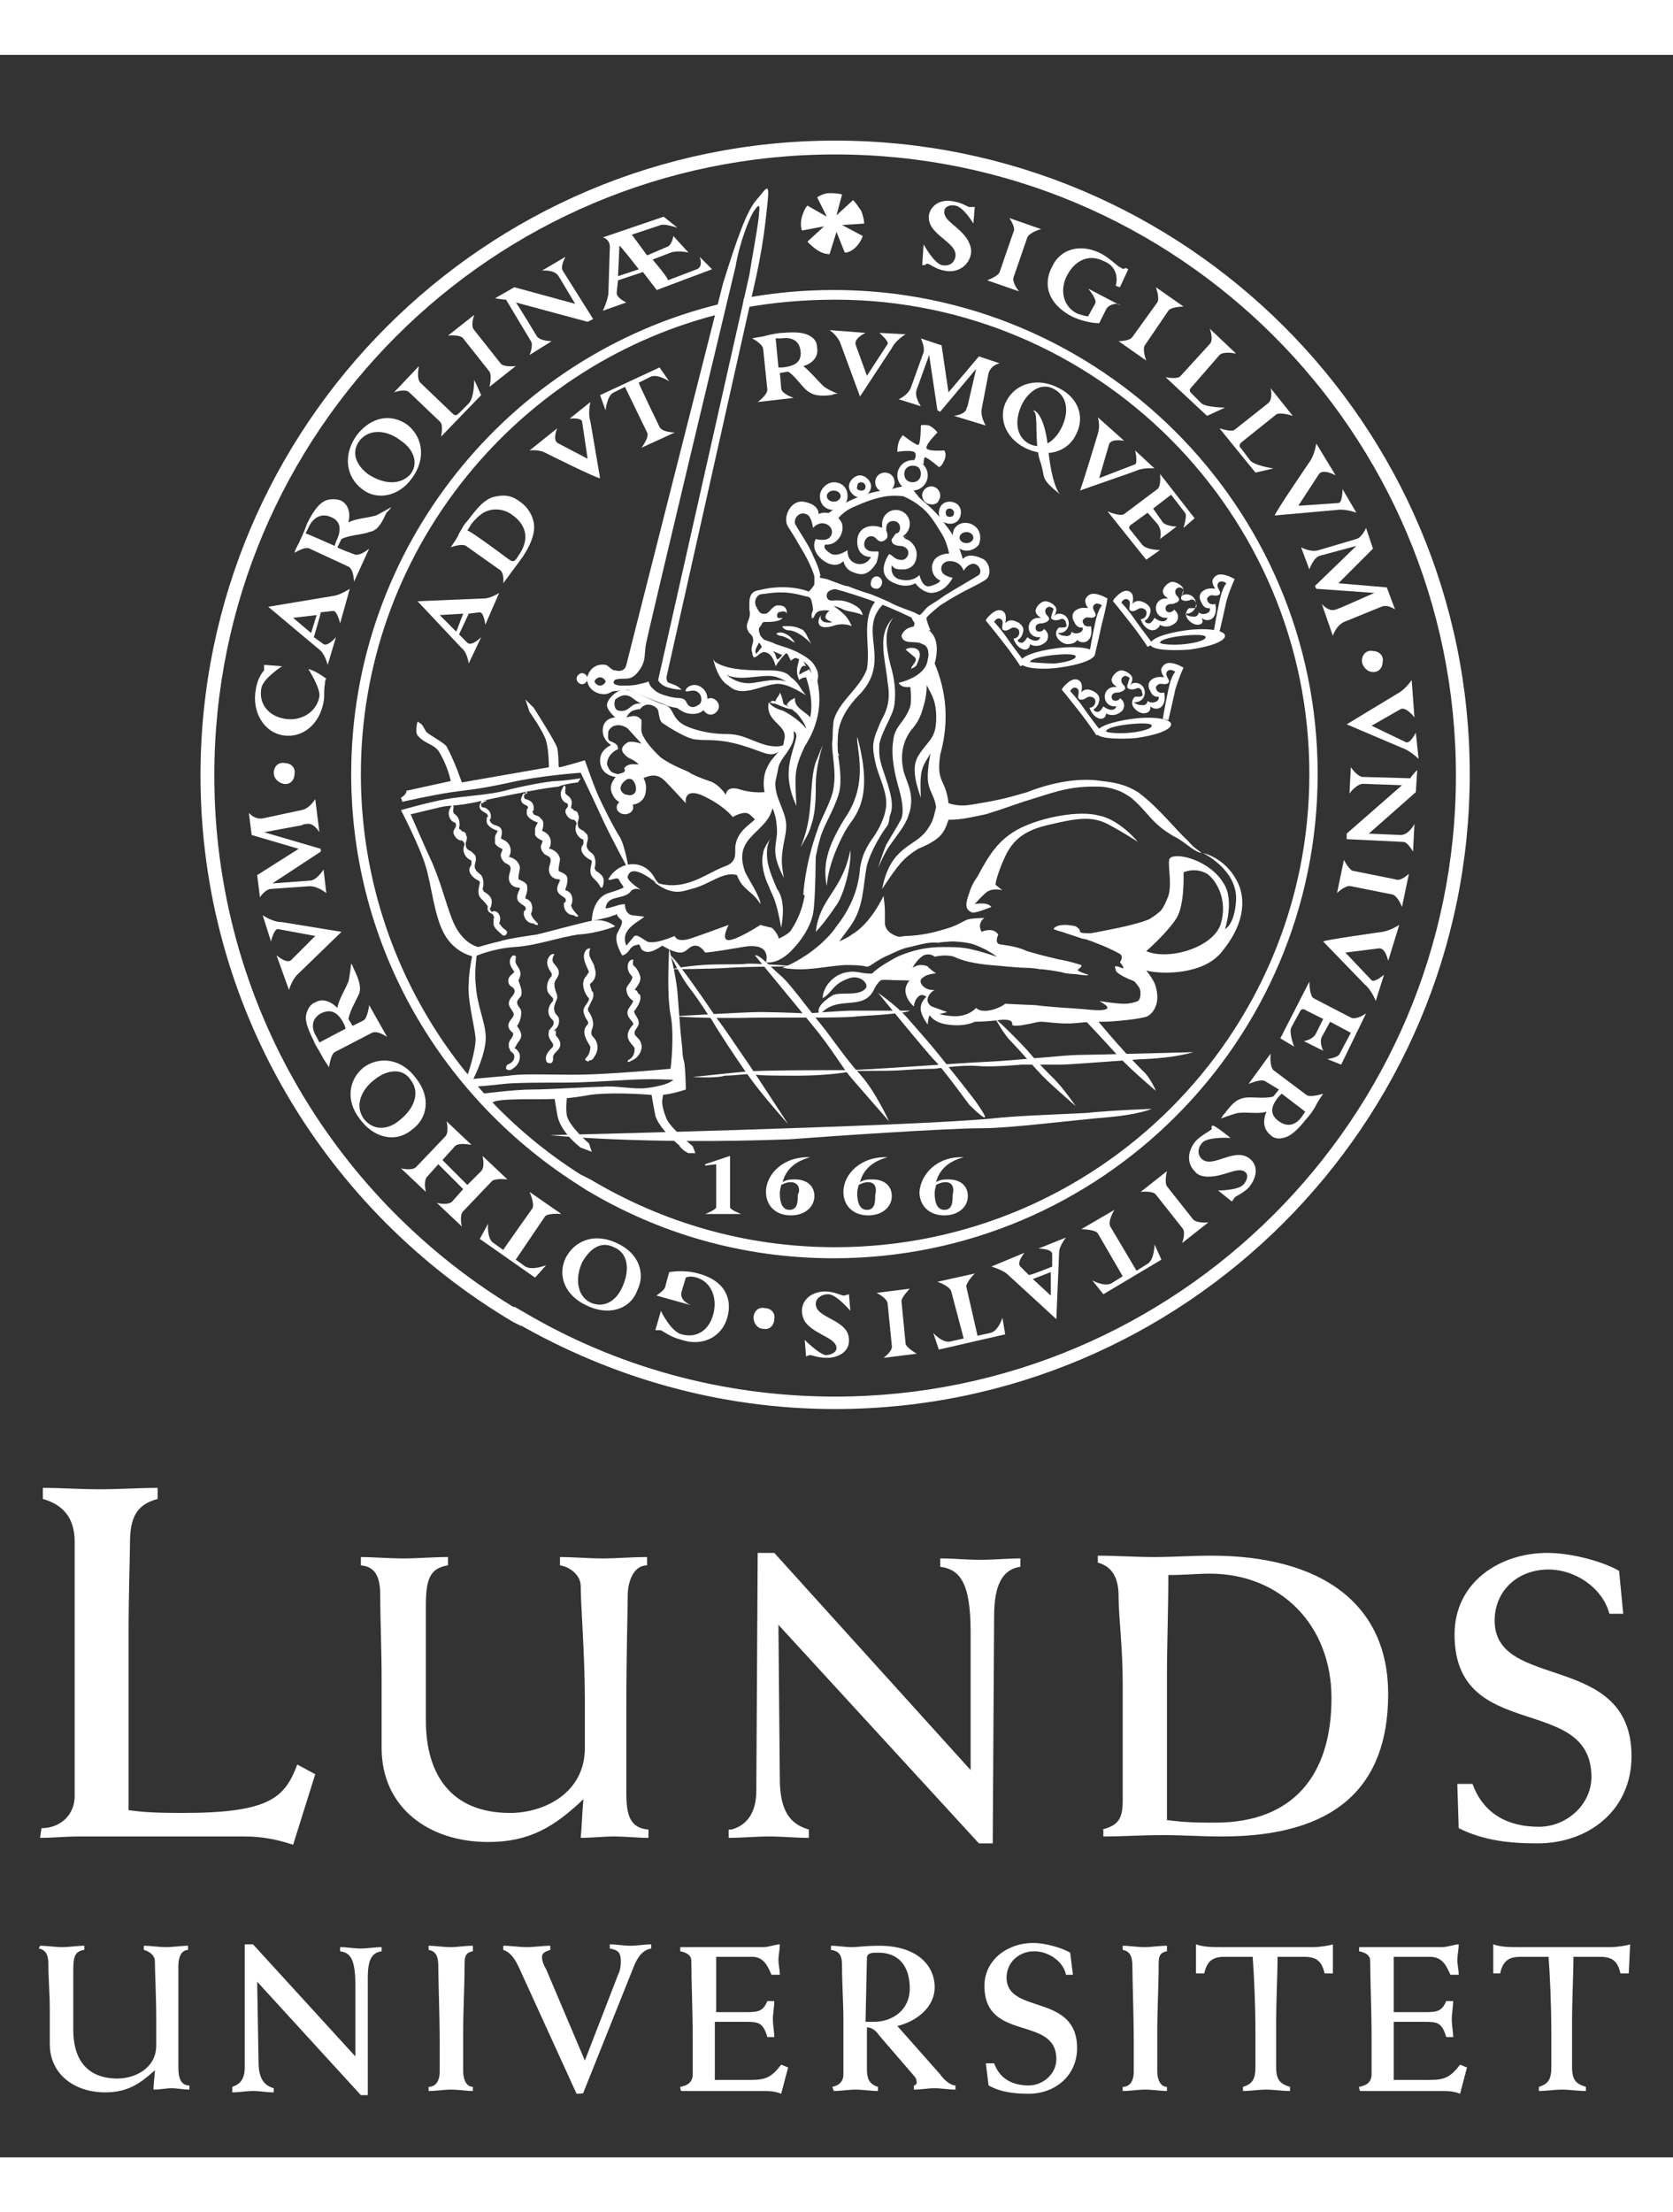 <?xml version="1.0" encoding="utf-8"?>
<!-- Generator: Adobe Illustrator 27.4.1, SVG Export Plug-In . SVG Version: 6.00 Build 0)  -->
<svg width="115" height="100%" version="1.1" id="Lager_1" xmlns:serif="http://www.serif.com/"
	 xmlns="http://www.w3.org/2000/svg" xmlns:xlink="http://www.w3.org/1999/xlink" x="0px" y="0px" viewBox="0 0 121 152"
	 style="enable-background:new 0 0 121 152;" xml:space="preserve">
<rect x="0" y="0" width="121" height="152" fill="#333333" stroke="none"/>
<style type="text/css">
	.st0{fill:#FFFFFF;}
</style>
<path class="st0" d="M3,128.2c1.4,0,2.4-1,2.4-2.3v-18.4c0-1.8-0.9-2.7-2.3-3.1v-0.8c1.4,0,2.7,0.1,4.1,0.1c1.4,0,2.8-0.1,4.2-0.1
	v0.8c-1.5,0.4-2,1.3-2,3.2c0,1.1-0.1,3.4-0.1,6.7v12.6c0.8,0.1,1.5,0.2,3.9,0.2c6.3,0,7.4-1.1,8.3-3.5l1.3,0.7l-1.6,5.1
	c-1.2-0.4-2.3-0.6-3.5-0.6H5.7c-0.9,0-1.9,0.1-2.8,0.1L3,128.2L3,128.2z"/>
<path class="st0" d="M26,108.6c1,0,2.1,0.1,3.2,0.1c1,0,2.1-0.1,3.2-0.1v0.6c-1.3,0.2-1.6,1-1.6,2.9c0,2.8,0,5.5,0,8.3
	c0,3.9,1.8,6.7,6.1,6.7c2.4,0,5.4-1.4,5.4-4.7v-3.4c0-3.4-0.3-6.9-0.3-8.3c0-0.8-0.8-1.4-1.5-1.5v-0.6c1,0,2.1,0.1,3.1,0.1
	c1,0,2.1-0.1,3.2-0.1v0.6c-1,0-1.4,1.2-1.4,2.2c0,1.1-0.1,4.1-0.1,8v6.3c0,1.6,0.3,2.5,1.6,2.6v0.6c-0.8,0-1.7-0.1-2.5-0.1
	c-0.8,0-1.6,0.1-2.4,0.1c0.1-1,0.1-1.9,0.2-2.8c-2.1,2-3.9,3.1-6.9,3.1c-4.3,0-7.7-2.5-7.7-6.8v-4.9c0-2.3-0.1-4.3-0.1-6.1
	c0-1.1-0.2-2.1-1.4-2.2V108.6L26,108.6z"/>
<path class="st0" d="M52.9,128.3c1.1-0.3,1.8-1.2,1.8-2.8l0.1-17.2H56l14.2,15.7v-10c0-3.6-0.8-4.5-2.2-4.7v-0.6
	c1,0,1.9,0.1,2.9,0.1c1,0,2-0.1,2.9-0.1v0.6c-1.3,0.2-1.9,1.3-1.9,3.6l-0.1,16.4h-1l-14.5-15.8l0.1,11.1c0,2.3,0.7,3.3,2.1,3.7v0.6
	c-1,0-1.9-0.1-2.9-0.1s-1.9,0.1-2.9,0.1V128.3L52.9,128.3z"/>
<path class="st0" d="M79.7,128.3c1.2-0.3,1.5-0.8,1.5-2.1v-8.5c0-2.6-0.3-4.8-0.3-6.3c0-1.2-0.4-2.1-1.5-2.4v-0.5
	c1.4,0,2.7,0.1,4.1,0.1c1.3,0,2.7-0.1,4.1-0.1c8,0,12.8,3.5,12.8,10c0,6.7-3.8,10.3-12,10.3c-1.5,0-2.9-0.1-4.3-0.1
	c-1.5,0-2.9,0.1-4.3,0.1V128.3z M84.3,127.6c1.4,0.2,2.5,0.2,3.6,0.2c5.6,0,8.4-3.4,8.4-9c0-5.3-3.7-9-8.8-9c-0.9,0-1.8,0.1-3,0.1
	c0,2.6-0.1,4.9-0.1,7.3V127.6z"/>
<path class="st0" d="M105.4,125h1.1c0.8,2.2,2.6,3.1,4.8,3.1c2,0,3.8-1.6,3.8-3.6c0-6.1-9.9-2.4-9.9-10.3c0-3.8,3.3-5.9,6.7-5.9
	c1.9,0,4.2,0.7,5.2,1.3l0.3,3.1h-1c-0.5-1.9-2.5-3.2-4.4-3.2c-2.2,0-3.9,1.5-3.9,3.7c0,5.1,9.9,2.2,9.9,9.8c0,3.9-3.1,6.3-6.8,6.3
	c-2,0-3.9-0.2-5.7-1.1L105.4,125L105.4,125z"/>
<path class="st0" d="M52.8,79.6v3.7c0,0.2,0.8,0.5,0.8,0.5H51c0,0,0.8-0.3,0.8-0.5v-3.1L51,80.3l0-0.1C51,80.2,52.8,79.6,52.8,79.6z
	"/>
<path class="st0" d="M69.7,79.7c-1.2,0.3-1.8,1-2,1.8c0.3-0.2,0.6-0.2,0.9-0.2c0.9,0,1.4,0.5,1.4,1.2c0,0.8-0.7,1.4-1.7,1.4
	c-1.1,0-1.8-0.7-1.8-1.7C66.6,80.9,67.8,79.6,69.7,79.7C69.7,79.6,69.7,79.7,69.7,79.7z M68.4,81.5c-0.3,0-0.5,0.1-0.7,0.2
	c0,0.1-0.1,0.3-0.1,0.6c0,0.5,0.1,1.2,0.7,1.2c0.6,0,0.6-0.6,0.6-1.1C69,82.1,69,81.5,68.4,81.5z"/>
<path class="st0" d="M64.2,79.7c-1.2,0.3-1.8,1-2,1.8c0.3-0.2,0.6-0.2,0.9-0.2c0.9,0,1.4,0.5,1.4,1.2c0,0.8-0.7,1.4-1.7,1.4
	c-1.1,0-1.8-0.7-1.8-1.7C61,80.9,62.3,79.6,64.2,79.7C64.2,79.6,64.2,79.7,64.2,79.7z M62.8,81.5c-0.3,0-0.5,0.1-0.7,0.2
	c0,0.1-0.1,0.3-0.1,0.6c0,0.5,0.1,1.2,0.7,1.2c0.6,0,0.6-0.6,0.6-1.1C63.4,82.1,63.4,81.5,62.8,81.5z"/>
<path class="st0" d="M58.6,79.7c-1.2,0.3-1.8,1-2,1.8c0.3-0.2,0.6-0.2,0.9-0.2c0.9,0,1.4,0.5,1.4,1.2c0,0.8-0.7,1.4-1.7,1.4
	c-1.1,0-1.8-0.7-1.8-1.7C55.4,80.9,56.7,79.6,58.6,79.7C58.6,79.6,58.6,79.7,58.6,79.7z M57.2,81.5c-0.3,0-0.5,0.1-0.7,0.2
	c0,0.1-0.1,0.3-0.1,0.6c0,0.5,0.1,1.2,0.7,1.2c0.6,0,0.6-0.6,0.6-1.1C57.9,82.1,57.8,81.5,57.2,81.5z"/>
<path class="st0" d="M22.3,44.4c0.4,0.1,0.9,0.4,1.3,0.7c-0.1,0.1-0.1,0.3-0.1,0.4c-0.1,0.4,0,0.8-0.1,1.3c-0.3,1.6-1.5,2.6-2.9,2.4
	c-1.4-0.2-2.3-1.7-2-3.3c0.1-0.8,0.5-1.3,0.6-1.4c0-0.1,0-0.4,0-0.4l1.3,0.1c0,0-1.4,0.9-1.5,1.6c-0.2,1.1,0.5,2,1.7,2.2
	c1.2,0.2,2.3-0.5,2.5-1.6C23.2,45.8,22.3,44.4,22.3,44.4z"/>
<path class="st0" d="M34.8,24.6l-2.9,3c0,0,0.2-0.9-0.1-1.1l-2.2-2.1c-0.3-0.3-1.1,0-1.1,0l1.8-1.9c0,0-0.2,0.9,0.1,1.2l2.3,2.2
	c0.2,0.2,0.3,0.2,0.5,0l0.7-0.7c0.4-0.4,0.4-1.7,0.4-1.7S34.8,24.6,34.8,24.6z"/>
<path class="st0" d="M32.4,20.3l1.9-1.5c0,0-0.3,0.8,0,1.1l1.9,2.4c0.2,0.3,1.1,0.2,1.1,0.2L35.4,24c0,0,0.2-0.8,0-1.1l-1.9-2.4
	C33.3,20.2,32.4,20.3,32.4,20.3z"/>
<path class="st0" d="M38.8,20.3c0.2,0.4,1.1,0.4,1.1,0.4l-1.6,1c0,0,0.3-0.7,0.1-1l-1.8-3c-0.2,0-0.8-0.1-0.8-0.1l1.4-0.8l4.4,1.2
	l-1.2-2c-0.3-0.5-1.2-0.4-1.2-0.4l1.7-1c0,0-0.4,0.7-0.2,1l2.2,3.5l-0.4,0.2l-5.2-1.4C37.3,17.8,38.8,20.3,38.8,20.3z"/>
<path class="st0" d="M66.8,13.7c0,0,0.7,1.3,1.3,1.5c0.5,0.1,0.9-0.1,1-0.6c0.2-1.1-2.2-1.6-1.9-3.1c0.2-0.7,0.9-1.1,1.8-0.9
	c0.6,0.1,1,0.4,1.1,0.4c0.1,0,0.1,0,0.2,0l0.2,0l-0.1,1.2c0,0-0.7-1.2-1.3-1.3c-0.4-0.1-0.8,0.1-0.8,0.4c-0.1,0.7,1.1,1.1,1.7,2.1
	c0.2,0.4,0.3,0.7,0.2,1.1c-0.2,0.8-1,1.3-1.9,1.1c-0.6-0.1-1.1-0.5-1.2-0.5c-0.1,0-0.1,0-0.2,0.1l-0.2,0
	C66.7,15.1,66.8,13.7,66.8,13.7z"/>
<path class="st0" d="M73,11.8l2.3,0.8c0,0-0.8,0.2-1,0.6l-1,2.9c-0.1,0.4,0.4,1,0.4,1l-2.3-0.8c0,0,0.8-0.3,0.9-0.6l1-2.9
	C73.5,12.5,73,11.8,73,11.8z"/>
<path class="st0" d="M80,18.4l-0.5,1c-0.6,0-1.4-0.2-2-0.5c-1.7-0.9-2.1-2.3-1.4-3.6c0.6-1.3,2.1-1.7,3.6-0.9c0.7,0.4,1.1,0.9,1.4,1
	c0.1,0.1,0.2,0.1,0.3,0l0.2,0.1l-0.6,1.3l-0.3-0.1c0.2-0.8-0.1-1.5-0.9-1.8c-1-0.5-2-0.1-2.6,1c-0.6,1.1-0.3,2.3,0.7,2.8
	c0.3,0.1,0.6,0.2,0.8,0.2l0.5-0.9c0.2-0.3-0.5-1.1-0.5-1.1l2.3,1.2C80.9,17.9,80.2,18,80,18.4z"/>
<path class="st0" d="M83.6,16.8l2,1.4c0,0-0.9,0-1.1,0.3L82.8,21c-0.2,0.3,0.1,1.1,0.1,1.1l-2-1.4c0,0,0.8,0,1-0.3l1.8-2.5
	C83.9,17.6,83.6,16.8,83.6,16.8z"/>
<path class="st0" d="M90.8,30.2L88.2,27c0,0,0.9,0.3,1.1,0.1l2.4-1.9c0.4-0.3,0.2-1.1,0.2-1.1l1.6,2c0,0-0.9-0.3-1.2-0.1l-2.5,2
	c-0.2,0.2-0.2,0.3,0,0.5l0.6,0.8c0.3,0.4,1.7,0.6,1.7,0.6S90.8,30.2,90.8,30.2z"/>
<path class="st0" d="M87.3,26.1l-3-2.8c0,0,0.9,0.2,1.1-0.1l2.1-2.3c0.3-0.3,0-1.1,0-1.1l1.9,1.8c0,0-0.9-0.2-1.2,0.1L86.2,24
	c-0.2,0.2-0.2,0.3,0,0.5l0.7,0.7c0.4,0.3,1.7,0.3,1.7,0.3S87.3,26.1,87.3,26.1z"/>
<path class="st0" d="M94.8,29.3c0.3-0.5,0.4-1.2,0.4-1.2l1.4,2.3c0,0-0.9-0.5-1.2-0.1l-1.5,2.3l2.9-0.2c0.3,0,0.3-1,0.3-1l1,1.7
	c0,0-0.8-0.3-1.4-0.2l-4.5,0.4C92.2,33.1,94.8,29.3,94.8,29.3z"/>
<path class="st0" d="M98.1,35.5L98.1,35.5l-2.6,0.7c-0.5,0.1-0.8,1-0.8,1l-0.6-1.6c0,0,0.7,0.4,1.3,0.2l2.7-0.8
	c0.4-0.1,0.7-0.8,0.7-0.8l0.5,1.5l-2.5,2.5l3.5,0.3l0.6,1.6c0,0-0.5-0.4-1-0.2L97.2,41c-0.6,0.3-0.8,1-0.8,1l-0.8-2.3
	c0,0,0.5,0.6,1,0.4c0.1,0,0.2-0.1,0.3-0.1l2.5-1.1l0,0l-4.2-0.3l-0.1-0.2C95.1,38.4,98.1,35.5,98.1,35.5z"/>
<path class="st0" d="M98.6,52.7c-0.5,0-1,0.7-1,0.7l0.1-1.9c0,0,0.4,0.6,0.8,0.7l3.5,0.1c0.1-0.2,0.5-0.6,0.5-0.6l-0.1,1.6l-3.4,3
	l2.3,0.1c0.6,0,1-0.8,1-0.8l-0.1,2c0,0-0.4-0.7-0.7-0.7l-4.1-0.2l0-0.4l4-3.5L98.6,52.7L98.6,52.7z"/>
<path class="st0" d="M101.9,59.2l-0.5,2.4c0,0-0.3-0.8-0.7-0.9l-3-0.6c-0.4-0.1-1,0.5-1,0.5l0.5-2.4c0,0,0.4,0.8,0.7,0.8l3,0.6
	C101.3,59.8,101.9,59.2,101.9,59.2z"/>
<path class="st0" d="M96.9,72.2l0.8-1.5l-1.5-0.8L95.6,71c-0.2,0.4,0.1,1,0.1,1l-1.4-0.7c0,0,0.7-0.1,0.9-0.6l0.5-1l-1.2-0.6
	c-0.3-0.2-0.4-0.1-0.5,0.1l-0.6,1.1c-0.2,0.4,0.2,1.4,0.2,1.4l-1-0.6l2.1-4.1c0,0,0,1,0.3,1.2l2.7,1.4c0.4,0.2,1.1-0.3,1.1-0.3
	L97,73l-1-0.4C96,72.6,96.8,72.5,96.9,72.2L96.9,72.2z"/>
<path class="st0" d="M89,78.3c0,0-1.5-0.1-2,0.3c-0.4,0.4-0.4,0.9-0.1,1.2c0.8,0.8,2.5-1,3.6,0.1c0.5,0.5,0.4,1.3-0.2,2
	c-0.4,0.4-0.9,0.6-1,0.7c0,0-0.2,0.3-0.2,0.3l-1-0.8c0,0,1.4,0,1.8-0.4c0.3-0.3,0.4-0.7,0.2-0.9c-0.5-0.5-1.5,0.3-2.7,0.3
	c-0.4,0-0.8-0.1-1-0.4c-0.6-0.6-0.5-1.5,0.1-2.2c0.4-0.4,1-0.7,1.1-0.8c0,0,0.1-0.1,0-0.2l0.1-0.1C87.9,77.4,89,78.3,89,78.3z"/>
<path class="st0" d="M87.4,84.4l-1.9,1.5c0,0,0.3-0.8,0-1.1l-1.9-2.4c-0.2-0.3-1.1-0.2-1.1-0.2l1.9-1.5c0,0-0.2,0.8,0,1.1l1.9,2.4
	C86.6,84.5,87.4,84.4,87.4,84.4z"/>
<path class="st0" d="M66.3,93.9l-2.4,0.3c0,0,0.7-0.5,0.6-0.9l-0.3-3c0-0.4-0.8-0.8-0.8-0.8l2.4-0.3c0,0-0.6,0.6-0.6,0.9l0.3,3.1
	C65.6,93.5,66.3,93.9,66.3,93.9z"/>
<path class="st0" d="M61.5,90.8c0,0-1-1.2-1.6-1.2c-0.5,0-0.9,0.3-0.9,0.7c0,1.1,2.5,1.1,2.4,2.7c0,0.7-0.7,1.2-1.6,1.2
	c-0.6,0-1.1-0.2-1.2-0.2c-0.1,0-0.3,0.1-0.3,0.1l-0.1-1.2c0,0,1,1,1.5,1.1c0.4,0,0.8-0.2,0.8-0.5c0-0.7-1.3-0.9-2.1-1.7
	c-0.3-0.3-0.4-0.7-0.4-1c0-0.8,0.7-1.4,1.7-1.4c0.6,0,1.2,0.3,1.3,0.3c0.1,0,0.4-0.1,0.4-0.1S61.5,90.8,61.5,90.8z"/>
<path class="st0" d="M48.1,89.1l0.3-1.1c0.6-0.1,1.4-0.1,2.1,0.1c1.9,0.5,2.5,1.8,2.1,3.2c-0.4,1.4-1.8,2.1-3.3,1.6
	c-0.8-0.2-1.3-0.6-1.5-0.7c-0.1,0-0.4,0-0.4,0l0.4-1.4c0,0,0.7,1.5,1.5,1.7c1.1,0.3,2-0.3,2.3-1.5c0.3-1.2-0.2-2.3-1.2-2.6
	c-0.3-0.1-0.6-0.1-0.8,0l-0.3,1c-0.2,0.7,0.7,1,0.7,1l-2.5-0.7C47.4,89.7,48,89.4,48.1,89.1z"/>
<path class="st0" d="M32.9,78.9l-0.9,1l1.8,1.8l1-1c0.3-0.3,0.1-1.1,0.1-1.1l1.8,1.7c0,0-0.8-0.1-1.1,0.1l-2.1,2.2
	c-0.3,0.3-0.1,1.1-0.1,1.1L31.6,83c0,0,0.8,0.2,1.1-0.1l0.8-0.9l-1.8-1.8l-0.8,0.9c-0.3,0.3-0.1,1.1-0.1,1.1L29,80.5
	c0,0,0.8,0.2,1.1-0.1l2.1-2.2c0.3-0.3,0.1-1.1,0.1-1.1l1.8,1.7C34,78.8,33.2,78.6,32.9,78.9L32.9,78.9z"/>
<path class="st0" d="M19.7,59.9L19.7,59.9l2.7-0.2c0.5,0,1-0.8,1-0.8l0.2,1.7c0,0-0.6-0.5-1.2-0.5l-2.8,0.2c-0.4,0-0.8,0.6-0.8,0.6
	l-0.2-1.6l3-1.9l-3.4-1L18,54.8c0,0,0.4,0.5,1,0.4l2.8-0.6c0.6-0.1,1-0.8,1-0.8l0.3,2.4c0,0-0.4-0.7-0.9-0.6c-0.1,0-0.2,0-0.4,0.1
	l-2.7,0.5l0,0l4.1,1.2l0,0.2C23.2,57.6,19.7,59.9,19.7,59.9z"/>
<path class="st0" d="M101.2,46.1c0.5-0.3,0.9-0.9,0.9-0.9l0.2,2.7c0,0-0.6-0.8-1-0.6l-2.1,1.2l2.5,1.2c0.3,0.1,0.7-0.7,0.7-0.7
	l0.2,1.9c0,0-0.6-0.6-1.2-0.8l-4-1.7L101.2,46.1L101.2,46.1z"/>
<path class="st0" d="M100,63.4c0.6-0.1,1.2-0.5,1.2-0.5l-0.8,2.6c0,0-0.2-1-0.7-0.9l-2.4,0.3l1.9,2c0.2,0.2,0.9-0.4,0.9-0.4
	l-0.6,1.9c0,0-0.3-0.8-0.8-1.2l-3-3.1C95.7,64,100,63.4,100,63.4z"/>
<path class="st0" d="M21.5,66.5c-0.4,0.4-0.6,1.1-0.6,1.1L20,65.1c0,0,0.8,0.7,1.1,0.3l1.7-1.7l-2.7-0.5c-0.3,0-0.5,0.9-0.5,0.9
	L19,62.2c0,0,0.7,0.5,1.4,0.5l4.3,0.7C24.6,63.5,21.5,66.5,21.5,66.5z"/>
<path class="st0" d="M38.5,83.4c0.2-0.3-0.2-1.2-0.2-1.2l2.3,1.6c0,0-1-0.1-1.2,0.2l-2.1,3.1l0.7,0.5c0.5,0.3,1.5-0.1,1.5-0.1
	l-0.8,0.9l-4-2.8l0.6-1.1c0,0-0.1,1.1,0.4,1.4l0.7,0.5C36.3,86.5,38.5,83.4,38.5,83.4z"/>
<path class="st0" d="M68.8,89.4c-0.1-0.4-1-0.7-1-0.7l2.7-0.6c0,0-0.7,0.7-0.6,1l0.8,3.5l0.9-0.2c0.6-0.1,0.9-1.1,0.9-1.1l0.2,1.2
	l-4.8,1.1l-0.4-1.2c0,0,0.7,0.8,1.3,0.6l0.9-0.2L68.8,89.4L68.8,89.4z"/>
<path class="st0" d="M79.4,85.2c-0.2-0.3-1.2-0.3-1.2-0.3l2.4-1.4c0,0-0.5,0.8-0.3,1.2l1.9,3.2l0.8-0.5c0.5-0.3,0.5-1.4,0.5-1.4
	l0.5,1.1l-4.2,2.5l-0.8-1c0,0,0.9,0.5,1.4,0.2l0.8-0.5L79.4,85.2L79.4,85.2z"/>
<path class="st0" d="M98.5,43.8c0-0.4,0.3-0.8,0.8-0.7c0.4,0,0.8,0.3,0.7,0.8c0,0.4-0.3,0.8-0.8,0.7C98.9,44.6,98.5,44.2,98.5,43.8z
	"/>
<path class="st0" d="M54.5,91.3c0-0.4,0.3-0.8,0.8-0.7c0.4,0,0.8,0.3,0.7,0.8c0,0.4-0.3,0.8-0.8,0.7C54.8,92.1,54.5,91.7,54.5,91.3z
	"/>
<path class="st0" d="M19.8,51.9c0-0.4,0.3-0.8,0.8-0.7c0.4,0,0.8,0.3,0.7,0.8c0,0.4-0.3,0.8-0.8,0.7C20.1,52.6,19.8,52.3,19.8,51.9z
	"/>
<path class="st0" d="M26.6,30.3c-0.9-0.7-1.2-1.6-0.6-2.4c0.7-0.9,2-0.8,3,0c0.9,0.6,1.3,1.6,0.7,2.4C29,31.1,27.8,31.1,26.6,30.3z
	 M26.2,31.4c1,0.8,2.6,0.6,3.6-0.8c1.1-1.5,0.7-3.1-0.4-3.9c-1.2-0.8-2.6-0.5-3.6,0.8C24.8,28.9,25,30.5,26.2,31.4z"/>
<path class="st0" d="M46.2,15.5l-1.5,0.5l0.1-2.2C44.8,13.7,46.2,15.5,46.2,15.5z M47.2,14.8l1.3-0.5c0.6-0.2,1.3,0,1.3,0l-1.1-1.2
	c0,0-0.1,0.7-0.5,0.8l-1.4,0.6L45.7,13l2.1-0.7c0.3-0.1,1.2,0.2,1.2,0.2L48,11.7l-4.4,1.5c0,0,0.6,0.1,0.5,0.9L44,17.3
	c-0.1,0.6-0.4,1.2-0.4,1.2l1.7-0.6c0,0-0.7-0.3-0.7-0.7l0.1-0.9l1.8-0.6l1,1.3l4-1.5l-0.9-0.9c0,0,0.3,0.7-0.2,0.9l-2.1,0.8
	C48.4,16.2,47.2,14.8,47.2,14.8z"/>
<path class="st0" d="M25.6,36.1c0.4,0.2,1.1-0.4,1.1-0.4l-1.1,2.4c0,0,0-0.9-0.4-1.1l-2.8-1.3c-0.3-0.2-1.1,0.3-1.1,0.3
	c0.1-0.4,0.3-0.6,0.4-0.9c0.2-0.4,0.4-0.9,0.5-1.2c0.5-1,0.9-1.5,1.4-1.7c0.3-0.1,0.7-0.1,1,0c0.5,0.2,0.8,0.8,0.6,1.6
	c0.6-0.3,1.3-0.3,2-0.5c0.4-0.2,1.1-0.6,1.1-0.6C28.1,33,28,33,27.9,33.2c-0.4,0.9-0.7,1.2-1.2,1.3c-0.5,0.2-1.4,0.2-2,0.5l-0.3,0.6
	C24.5,35.7,25.6,36.1,25.6,36.1z M24.2,35.5l0.1-0.3c0.4-0.8,0.4-1.5-0.4-1.8c-0.7-0.3-1.3,0.1-1.6,0.8l-0.2,0.4
	C22.2,34.6,24.2,35.5,24.2,35.5z"/>
<path class="st0" d="M22.7,42.1l0.7,0.5c0.3,0.2,0.9-0.5,0.9-0.5l-0.6,2c0,0-0.2-0.8-0.6-1.1l-3.7-3.1l4.8-0.8
	c0.5-0.1,1.1-0.5,1.1-0.5l-0.7,2.5c0,0-0.2-0.9-0.5-0.9l-0.9,0.1C23.2,40.4,22.7,42.1,22.7,42.1z M21.2,40.7l1.3,1.1l0.4-1.3
	L21.2,40.7z"/>
<path class="st0" d="M26.3,69.8c0.3-0.2,0.4-1.1,0.4-1.1L28,71c0,0-0.7-0.5-1.1-0.3l-2.7,1.4c-0.3,0.2-0.4,1.1-0.4,1.1
	c-0.2-0.3-0.4-0.6-0.5-0.8c-0.2-0.4-0.5-0.8-0.6-1.1c-0.5-1-0.7-1.6-0.5-2.1c0.1-0.3,0.3-0.6,0.6-0.7c0.5-0.3,1.1-0.1,1.6,0.4
	c0.1-0.6,0.5-1.2,0.8-1.9c0.1-0.4,0.2-1.3,0.2-1.3c0.1,0.1,0.1,0.2,0.2,0.4c0.4,0.8,0.5,1.3,0.4,1.7c-0.2,0.5-0.7,1.3-0.8,1.9
	l0.3,0.5C25.3,70.3,26.3,69.8,26.3,69.8z M25,70.4l-0.1-0.3c-0.4-0.8-0.9-1.2-1.7-0.8c-0.7,0.4-0.7,1.1-0.3,1.7l0.2,0.4L25,70.4z"/>
<path class="st0" d="M26,76.9c-1-1.3-0.8-2.8,0.3-3.7c1.1-0.8,2.7-0.7,3.8,0.8c1.1,1.4,0.8,2.9-0.3,3.7C28.6,78.7,27,78.3,26,76.9z
	 M29.7,74.1c-0.6-0.9-1.7-0.7-2.5-0.1c-1,0.7-1.6,1.9-0.9,2.9c0.6,0.8,1.6,0.9,2.5,0.2C30,76.2,30.4,75,29.7,74.1z"/>
<path class="st0" d="M42.4,90.4c-1.5-0.7-2.1-2.1-1.5-3.4c0.6-1.2,2-1.9,3.7-1.1c1.6,0.7,2.1,2.2,1.5,3.4
	C45.6,90.7,44,91.2,42.4,90.4z M44.4,86.2c-1-0.5-1.8,0.2-2.3,1.1c-0.5,1.1-0.4,2.4,0.6,2.9c0.9,0.4,1.8,0,2.3-1.1
	C45.6,87.8,45.4,86.6,44.4,86.2z"/>
<path class="st0" d="M91.5,74.2c-0.3-0.2-1.2,0.2-1.2,0.2l1.6-2.2c0,0-0.1,0.9,0.2,1.2l2.4,1.8c0.3,0.2,1.2-0.1,1.2-0.1
	c-0.2,0.3-0.4,0.6-0.5,0.8c-0.2,0.4-0.5,0.8-0.7,1c-0.7,0.9-1.2,1.3-1.7,1.4c-0.4,0.1-0.7,0-0.9-0.2c-0.5-0.4-0.6-1-0.3-1.7
	c-0.6,0.2-1.3,0-2.1,0.1c-0.4,0.1-1.2,0.4-1.2,0.4c0.1-0.1,0.1-0.2,0.3-0.4c0.6-0.8,0.9-1,1.4-1.1c0.5-0.1,1.5,0.1,2.1-0.1l0.4-0.5
	L91.5,74.2L91.5,74.2z M92.7,75.1l-0.2,0.2c-0.6,0.7-0.7,1.3,0,1.8c0.7,0.5,1.3,0.2,1.7-0.4l0.2-0.3C94.4,76.4,92.7,75.1,92.7,75.1z
	"/>
<path class="st0" d="M76.1,87.6l0-0.9c0-0.4-1-0.4-1-0.4l2-0.8c0,0-0.5,0.6-0.5,1.1l-0.2,4.8l-3.6-3.3c-0.4-0.3-1.1-0.5-1.1-0.5
	l2.4-1c0,0-0.6,0.7-0.3,1l0.6,0.6C74.4,88.3,76.1,87.6,76.1,87.6z M76,89.7l0-1.7l-1.3,0.5C74.7,88.5,76,89.7,76,89.7z"/>
<path class="st0" d="M60.8,20.9c-0.2-0.6-0.8-1-0.8-1l2.6,0.2c0,0-0.9,0.4-0.7,0.9l0.8,2.2l1.5-2.3c0.1-0.2-0.6-0.8-0.6-0.8l1.9,0.1
	c0,0-0.7,0.4-1,1l-2.3,3.5L60.8,20.9z"/>
<path class="st0" d="M39.5,28.8c-0.5-0.3-1.2-0.2-1.2-0.2l2-1.6c0,0-0.4,0.9,0.1,1.1l2.1,1.1l-0.4-2.7c-0.1-0.3-0.9-0.2-0.9-0.2
	l1.5-1.2c0,0-0.2,0.8,0,1.4l0.7,4.1C43.3,30.7,39.5,28.8,39.5,28.8z"/>
<path class="st0" d="M79.4,27.4c0.2-0.6,0-1.2,0-1.2l1.9,1.7c0,0-1-0.2-1.1,0.3l-0.7,2.4l2.6-1c0.2-0.1,0-1,0-1l1.4,1.3
	c0,0-0.8-0.1-1.4,0.2l-4,1.4C78.2,31.4,79.4,27.4,79.4,27.4z"/>
<path class="st0" d="M47.7,26.9c0.2,0.4,1.1,0.4,1.1,0.4l-2.4,1.1c0,0,0.6-0.8,0.4-1.1L45.2,24l-0.8,0.4c-0.5,0.2-0.6,1.3-0.6,1.3
	l-0.4-1.1l4.3-2l0.7,1c0,0-0.9-0.6-1.4-0.3l-0.8,0.4C46.1,23.6,47.7,26.9,47.7,26.9z"/>
<path class="st0" d="M67.2,21.7L67.2,21.7l-0.9,2.5c-0.2,0.5,0.3,1.2,0.3,1.2L65,24.9c0,0,0.7-0.3,0.9-0.9l0.9-2.5
	c0.1-0.4-0.2-1-0.2-1l1.5,0.5l0.5,3.4l2.2-2.6l1.5,0.5c0,0-0.6,0.1-0.8,0.7L71,25.6c-0.1,0.6,0.3,1.2,0.3,1.2l-2.3-0.7
	c0,0,0.8-0.1,0.9-0.5c0-0.1,0.1-0.2,0.1-0.3l0.6-2.6l0,0L68,25.8l-0.2-0.1L67.2,21.7L67.2,21.7z"/>
<path class="st0" d="M85.7,33.1l-1-1.3l-1.3,1l0.7,1c0.3,0.3,1,0.3,1,0.3L83.9,35c0,0,0.2-0.6-0.2-1.1L83,33.1l-1.1,0.8
	c-0.3,0.2-0.3,0.3-0.1,0.5l0.8,1c0.3,0.4,1.3,0.4,1.3,0.4l-1,0.7l-2.8-3.5c0,0,0.9,0.4,1.2,0.2l2.4-1.8c0.3-0.2,0.2-1.1,0.2-1.1
	l2.5,3.2l-0.8,0.7C85.6,34.1,85.9,33.3,85.7,33.1z"/>
<path class="st0" d="M56.5,24.1c0,0.4,0.9,0.7,0.9,0.7l-2.6,0.3c0,0,0.7-0.5,0.7-0.9l-0.3-2.9c0-0.4-0.8-0.8-0.8-0.8
	c0.4-0.1,0.7-0.1,1-0.2c0.4-0.1,0.9-0.2,1.2-0.2c1.1-0.1,1.7,0,2.1,0.3c0.3,0.2,0.4,0.5,0.4,0.8c0.1,0.6-0.3,1.1-1,1.3
	c0.5,0.4,0.9,0.9,1.4,1.4c0.3,0.3,1.1,0.6,1.1,0.6c-0.2,0-0.2,0-0.5,0.1c-0.9,0.1-1.3,0-1.7-0.3c-0.4-0.3-0.9-1.1-1.4-1.4l-0.6,0.1
	C56.4,22.9,56.5,24.1,56.5,24.1z M56.3,22.6l0.3,0c0.9-0.1,1.4-0.4,1.3-1.2c-0.1-0.8-0.7-1-1.4-0.9l-0.4,0
	C56.1,20.5,56.3,22.6,56.3,22.6z"/>
<path class="st0" d="M32.6,35.6c0.2-0.3,0.5-0.7,0.6-1c0.2-0.3,0.3-0.6,0.6-0.9c0.9-1.2,1.4-1.7,2.2-1.8c0.6-0.1,1.1,0,1.6,0.4
	c0.6,0.4,0.9,1,1,1.5c0.1,0.5,0,1.3-0.8,2.5l-1.4,1.9c0,0,0.1-0.8-0.3-1l-2.4-1.7C33.4,35.3,32.6,35.6,32.6,35.6z M36.7,36.4
	c0.4,0.3,0.5,0.3,0.8-0.2c1-1.4,0.3-2.4-0.4-2.9c-0.5-0.4-1.1-0.5-1.6-0.4c-0.5,0.1-0.9,0.4-1.4,1c-0.1,0.2-0.2,0.3-0.3,0.5
	C33.9,34.3,36.7,36.4,36.7,36.4z"/>
<path class="st0" d="M33.2,41.9l0.6,0.6c0.3,0.3,1-0.4,1-0.4L33.9,44c0,0-0.1-0.8-0.5-1.1l-3.2-3.4l4.8-0.2c0.5,0,1.1-0.4,1.1-0.4
	l-1,2.3c0,0-0.1-0.9-0.4-0.9l-0.8,0.1L33.2,41.9z M31.8,40.5l1.2,1.2l0.5-1.3C33.5,40.4,31.8,40.5,31.8,40.5z"/>
<path class="st0" d="M76.6,24.1c1.4,0.7,1.9,2.1,1.2,3.4c-0.6,1.2-2.1,1.7-3.7,0.9c-1.5-0.8-1.9-2.3-1.3-3.4
	C73.5,23.7,75.1,23.3,76.6,24.1z M74.4,28.1c0.9,0.5,1.8-0.1,2.3-1c0.6-1.1,0.6-2.3-0.4-2.9c-0.8-0.5-1.7-0.1-2.3,0.9
	C73.3,26.4,73.5,27.6,74.4,28.1z"/>
<path class="st0" d="M76.7,31.8c-1.6-1.3-1-1.1-1.5-2.5c-0.4-1.4-0.1-3.3-0.4-3.5c-0.3-0.2,0.7-0.3,1,2.6
	C76.1,31.4,76.7,31.8,76.7,31.8z"/>
<path class="st0" d="M37.6,90.8c-13.2-7.8-22.1-22.2-22.1-38.7c0-24.8,20.1-44.9,44.9-44.9c24.8,0,44.9,20.1,44.9,44.9
	S85.1,97,60.4,97c-8.2,0-15.9-2.2-22.5-6.1l-0.7-0.4l-0.5,0.7l0.7,0.5c6.8,3.9,14.6,6.2,23,6.2c25.3,0,45.9-20.6,45.9-45.9
	S85.7,6.2,60.4,6.2c-25.3,0-45.9,20.6-45.9,45.9c0,16.8,9.1,31.5,22.6,39.5l0.6,0.3l0.4-0.8C38.1,91.1,37.6,90.8,37.6,90.8z"/>
<path class="st0" d="M42.4,81.2c-9.8-6-16.3-16.9-16.3-29.2c0-15.9,11-29.4,25.7-33.2l0.3-0.8c-15.3,3.7-26.7,17.6-26.7,34
	c0,12.6,6.7,23.6,16.6,29.8l0.5,0.3l0.3-0.6L42.4,81.2z"/>
<path class="st0" d="M42.3,82c5.3,3.2,11.4,5,18,5c19.3,0,35-15.7,35-35s-15.7-35-35-35c-2.2,0-4.4,0.2-6.5,0.6l-0.1,0.7
	c2.2-0.4,4.4-0.6,6.7-0.6c18.9,0,34.3,15.4,34.3,34.3c0,18.9-15.4,34.2-34.3,34.2c-6.5,0-12.5-1.8-17.7-4.9L42.1,81l-0.5,0.5
	C41.6,81.5,42.3,82,42.3,82z"/>
<path class="st0" d="M60,14.4c-0.3,0-0.6-0.1-0.9-0.3c-0.3-0.2-0.5-0.4-0.7-0.6"/>
<path class="st0" d="M60.5,11.6l1.2-1.1c0.2,0.2,0.4,0.5,0.6,0.8c0.1,0.3,0.2,0.6,0.2,0.9l-1.6,0.1l1.5,0.8
	c-0.1,0.3-0.3,0.6-0.5,0.8c-0.2,0.2-0.5,0.4-0.8,0.4l-0.6-1.5L60,14.4c-0.3,0-0.6-0.1-0.9-0.3c-0.3-0.2-0.5-0.4-0.7-0.6l1.2-1.1
	l-1.6,0.3c-0.1-0.3-0.1-0.6,0-1c0.1-0.3,0.2-0.6,0.4-0.8l1.4,0.8l-0.7-1.4c0.3-0.2,0.6-0.3,0.9-0.3c0.3,0,0.6,0,0.9,0.1L60.5,11.6z"
	/>
<path class="st0" d="M77.2,42.6c-0.3,0-0.7-0.3-0.8-0.6c-0.1-0.4,0.2-0.6,0.2-0.6c0,0,0,0,0,0c0,0,0,0,0,0l0,0c0.1,0,0.2,0,0.3,0
	c0.2,0,0.3-0.1,0.2-0.3c0-0.2-0.2-0.4-0.4-0.3c-0.2,0.1-0.5,0.1-0.6,0c-0.1,0-0.1-0.2,0-0.4c0-0.1,0.1-0.3,0.1-0.3
	c0-0.1-0.2-0.2-0.3-0.2c-0.1,0-0.3,0.1-0.3,0.3c0,0.2,0.1,0.3,0.2,0.4c0.1,0.1,0.1,0.3,0,0.3c0,0.1-0.4,0.2-0.4,0.2l0,0
	c0,0-0.1,0-0.1,0c-0.2,0-0.4,0.1-0.4,0.3c0,0.2,0.1,0.3,0.3,0.3c0.1,0,0.3-0.1,0.3-0.2c0,0,0.3,0.2,0.3,0.5c0,0.3-0.1,0.5-0.6,0.7
	c-0.5,0.1-0.7-0.1-0.7-0.1S74.5,43,74.1,43c-0.6-0.1-0.8-0.8-0.8-0.8s0.3,0,0.4-0.3c0.1-0.3-0.1-0.5-0.4-0.5c-0.2,0-0.4,0.3-0.7,0.2
	c-0.3-0.1,0.1-0.6-0.2-0.8c-0.3-0.2-0.5,0.2-0.5,0.2s0.5,0.5,1.1,1.4c0.5,0.7,1.2,1.6,1.2,1.6l-0.4,0.2c0,0-0.5-0.8-1.3-1.8
	c-0.7-0.9-1.2-1.5-1.2-1.5s0-0.1,0.2-0.3c0.2-0.2,0.6-0.6,1-0.4c0.4,0.2,0.2,0.9,0.2,0.9s0.2-0.3,0.6-0.2c0.4,0.1,0.8,0.4,0.7,0.8
	c-0.1,0.5-0.4,0.6-0.4,0.6s0,0.2,0.3,0.2c0.2,0,0.4-0.4,0.4-0.4c0,0,0.6,0.5,0.9,0.1c0,0,0-0.1,0.1-0.1c0,0-0.1,0-0.2,0
	c-0.4,0-0.7-0.3-0.7-0.7c0-0.4,0.3-0.7,0.7-0.7c0.1,0,0,0,0.2,0c-0.2-0.1-0.4-0.3-0.4-0.5c0-0.3,0.4-0.7,0.7-0.7
	c0.3,0,0.8,0.3,0.8,0.6c0,0.2-0.1,0.4-0.2,0.5c0.1-0.1,0.2-0.2,0.4-0.2c0.4,0,0.7,0.3,0.7,0.7c0,0.4-0.3,0.7-0.7,0.7
	c0,0-0.1,0-0.1,0c0,0,0,0,0,0c0.1,0.1,0.3,0.2,0.5,0.2c0.5,0.1,0.5-0.3,0.5-0.3s0.2,0.2,0.5,0.1c0.4-0.1,0.3-0.4,0.3-0.4
	s-0.4,0.1-0.6-0.4c-0.2-0.3-0.2-0.7,0.2-0.9c0.3-0.2,0.8-0.1,0.8-0.1s-0.4-0.5-0.1-0.8c0.3-0.4,0.8-0.2,1.1-0.1
	c0.2,0.1,0.4,0.2,0.4,0.2S80,40,79.7,41.1c-0.3,1.4-0.5,2.2-0.5,2.2l-0.4-0.1c0,0,0.2-1.2,0.4-2.1c0.2-1,0.5-1.3,0.5-1.3
	s-0.4-0.3-0.6,0c-0.2,0.3,0.3,0.6,0.1,0.8c-0.2,0.2-0.5,0-0.7,0.1c-0.3,0.2-0.2,0.3-0.1,0.5c0.2,0.2,0.5,0.1,0.5,0.1
	s0.2,0.8-0.3,1.1c-0.4,0.2-0.7-0.1-0.7-0.1S77.8,42.6,77.2,42.6L77.2,42.6z"/>
<path class="st0" d="M73.8,43.9c0-0.4,1.1-0.8,2.6-1c1.5-0.2,2.8,0,2.8,0.4c0,0.4-1.1,0.8-2.6,1C75.1,44.5,73.8,44.3,73.8,43.9z
	 M76.3,44c0.9-0.1,1.5-0.3,1.5-0.5c0-0.2-0.8-0.2-1.7-0.1c-0.9,0.1-1.6,0.3-1.6,0.5C74.5,43.9,75.4,44,76.3,44z"/>
<path class="st0" d="M86.6,41.2c-0.3,0-0.7-0.3-0.8-0.6c-0.1-0.4,0.2-0.6,0.2-0.6c0,0,0,0,0,0c0,0,0,0,0,0l0,0c0.1,0,0.2,0,0.3,0
	c0.2,0,0.3-0.1,0.2-0.3c0-0.2-0.2-0.4-0.4-0.3c-0.2,0.1-0.5,0.1-0.6,0c-0.1,0-0.1-0.2,0-0.4c0-0.1,0.1-0.3,0.1-0.3
	c0-0.1-0.2-0.2-0.3-0.2c-0.1,0-0.3,0.1-0.3,0.3c0,0.2,0.1,0.3,0.2,0.4c0.1,0.1,0.1,0.3,0,0.3c0,0.1-0.4,0.2-0.4,0.2l0,0
	c0,0-0.1,0-0.1,0c-0.2,0-0.4,0.1-0.4,0.3c0,0.2,0.1,0.3,0.3,0.3c0.1,0,0.3-0.1,0.3-0.2c0,0,0.3,0.2,0.3,0.5c0,0.3-0.1,0.5-0.6,0.7
	c-0.5,0.1-0.7-0.1-0.7-0.1s-0.1,0.4-0.6,0.4c-0.6-0.1-0.8-0.8-0.8-0.8s0.3,0,0.4-0.3c0.1-0.3-0.1-0.5-0.4-0.5
	c-0.2,0-0.4,0.3-0.7,0.2c-0.3-0.1,0.1-0.6-0.2-0.8c-0.3-0.2-0.5,0.2-0.5,0.2s0.5,0.5,1.1,1.4c0.5,0.7,1.2,1.6,1.2,1.6l-0.4,0.2
	c0,0-0.5-0.8-1.3-1.8c-0.7-0.9-1.2-1.5-1.2-1.5s0-0.1,0.2-0.3c0.2-0.2,0.6-0.6,1-0.4c0.4,0.2,0.2,0.9,0.2,0.9s0.2-0.3,0.6-0.2
	c0.4,0.1,0.8,0.4,0.7,0.8c-0.1,0.5-0.4,0.6-0.4,0.6s0,0.2,0.3,0.2c0.2,0,0.4-0.4,0.4-0.4c0,0,0.6,0.5,0.9,0.1c0,0,0-0.1,0.1-0.1
	c0,0-0.1,0-0.2,0c-0.4,0-0.7-0.3-0.7-0.7s0.3-0.7,0.7-0.7c0.1,0,0,0,0.2,0c-0.2-0.1-0.4-0.3-0.4-0.5c0-0.3,0.4-0.7,0.7-0.7
	c0.3,0,0.8,0.3,0.8,0.6c0,0.2-0.1,0.4-0.2,0.5c0.1-0.1,0.2-0.2,0.4-0.2c0.4,0,0.7,0.3,0.7,0.7c0,0.4-0.3,0.7-0.7,0.7
	c0,0-0.1,0-0.1,0c0,0,0,0,0,0c0.1,0.1,0.3,0.2,0.5,0.2c0.5,0.1,0.5-0.3,0.5-0.3s0.2,0.2,0.5,0.1c0.4-0.1,0.3-0.4,0.3-0.4
	s-0.4,0.1-0.6-0.4c-0.2-0.3-0.2-0.7,0.2-0.9c0.3-0.2,0.8-0.1,0.8-0.1s-0.4-0.5-0.1-0.8c0.3-0.4,0.8-0.2,1.1-0.1
	c0.2,0.1,0.4,0.2,0.4,0.2s-0.3,0.6-0.6,1.6c-0.3,1.4-0.5,2.2-0.5,2.2l-0.4-0.1c0,0,0.2-1.2,0.4-2.1c0.2-1,0.5-1.3,0.5-1.3
	s-0.4-0.3-0.6,0c-0.2,0.3,0.3,0.6,0.1,0.8c-0.2,0.2-0.5,0-0.7,0.1c-0.3,0.2-0.2,0.3-0.1,0.5c0.2,0.2,0.5,0.1,0.5,0.1
	s0.2,0.8-0.3,1.1c-0.4,0.2-0.7-0.1-0.7-0.1S87.2,41.2,86.6,41.2L86.6,41.2z"/>
<path class="st0" d="M83.2,42.6c0-0.4,1.1-0.8,2.6-1c1.5-0.2,2.8,0,2.8,0.4c0,0.4-1.1,0.8-2.6,1C84.5,43.1,83.2,43,83.2,42.6z
	 M85.7,42.6c0.9-0.1,1.5-0.3,1.5-0.5c0-0.2-0.8-0.2-1.7-0.1c-0.9,0.1-1.6,0.3-1.6,0.5C83.9,42.6,84.8,42.7,85.7,42.6z"/>
<path class="st0" d="M82.7,47.6c-0.3,0-0.7-0.3-0.8-0.6c-0.1-0.4,0.2-0.6,0.2-0.6c0,0,0,0,0,0c0,0,0,0,0,0l0,0c0.1,0,0.2,0,0.3,0
	c0.2,0,0.3-0.1,0.2-0.3c0-0.2-0.2-0.4-0.4-0.3c-0.2,0.1-0.5,0.1-0.6,0c-0.1,0-0.1-0.2,0-0.4c0-0.1,0.1-0.3,0.1-0.3
	c0-0.1-0.2-0.2-0.3-0.2c-0.1,0-0.3,0.1-0.3,0.3c0,0.2,0.1,0.3,0.2,0.4c0.1,0.1,0.1,0.3,0,0.3c0,0.1-0.4,0.2-0.4,0.2l0,0
	c0,0-0.1,0-0.1,0c-0.2,0-0.4,0.1-0.4,0.3c0,0.2,0.1,0.3,0.3,0.3c0.1,0,0.3-0.1,0.3-0.2c0,0,0.3,0.2,0.3,0.5c0,0.3-0.1,0.5-0.6,0.7
	c-0.5,0.1-0.7-0.1-0.7-0.1S80,48,79.6,48c-0.6-0.1-0.8-0.8-0.8-0.8s0.3,0,0.4-0.3c0.1-0.3-0.1-0.5-0.4-0.5c-0.2,0-0.4,0.3-0.7,0.2
	c-0.3-0.1,0.1-0.6-0.2-0.8c-0.3-0.2-0.5,0.2-0.5,0.2s0.5,0.5,1.1,1.4c0.5,0.7,1.2,1.6,1.2,1.6l-0.4,0.2c0,0-0.5-0.8-1.3-1.8
	c-0.7-0.9-1.2-1.5-1.2-1.5s0-0.1,0.2-0.3c0.2-0.2,0.6-0.6,1-0.4c0.4,0.2,0.2,0.9,0.2,0.9s0.2-0.3,0.6-0.2c0.4,0.1,0.8,0.4,0.7,0.8
	c-0.1,0.5-0.4,0.6-0.4,0.6s0,0.2,0.3,0.2c0.2,0,0.4-0.4,0.4-0.4c0,0,0.6,0.5,0.9,0.1c0,0,0-0.1,0.1-0.1c0,0-0.1,0-0.2,0
	c-0.4,0-0.7-0.3-0.7-0.7c0-0.4,0.3-0.7,0.7-0.7c0.1,0,0,0,0.2,0c-0.2-0.1-0.4-0.3-0.4-0.5c0-0.3,0.4-0.7,0.7-0.7
	c0.3,0,0.8,0.3,0.8,0.6c0,0.2-0.1,0.4-0.2,0.5c0.1-0.1,0.2-0.2,0.4-0.2c0.4,0,0.7,0.3,0.7,0.7c0,0.4-0.3,0.7-0.7,0.7
	c0,0-0.1,0-0.1,0c0,0,0,0,0,0c0.1,0.1,0.3,0.2,0.5,0.2c0.5,0.1,0.5-0.3,0.5-0.3s0.2,0.2,0.5,0.1c0.4-0.1,0.3-0.4,0.3-0.4
	s-0.4,0.1-0.6-0.4c-0.2-0.3-0.2-0.7,0.2-0.9c0.3-0.2,0.8-0.1,0.8-0.1s-0.4-0.5-0.1-0.8c0.3-0.4,0.8-0.2,1.1-0.1
	c0.2,0.1,0.4,0.2,0.4,0.2s-0.3,0.6-0.6,1.6c-0.3,1.4-0.5,2.2-0.5,2.2l-0.4-0.1c0,0,0.2-1.2,0.4-2.1c0.2-1,0.5-1.3,0.5-1.3
	s-0.4-0.3-0.6,0c-0.2,0.3,0.3,0.6,0.1,0.8c-0.2,0.2-0.5,0-0.7,0.1c-0.3,0.2-0.2,0.3-0.1,0.5c0.2,0.2,0.5,0.1,0.5,0.1
	s0.2,0.8-0.3,1.1c-0.4,0.2-0.7-0.1-0.7-0.1S83.3,47.6,82.7,47.6z"/>
<path class="st0" d="M79.3,49c0-0.4,1.1-0.8,2.6-1c1.5-0.2,2.8,0,2.8,0.4c0,0.4-1.1,0.8-2.6,1C80.6,49.5,79.3,49.4,79.3,49z
	 M81.8,49c0.9-0.1,1.5-0.3,1.5-0.5c0-0.2-0.8-0.2-1.7-0.1c-0.9,0.1-1.6,0.3-1.6,0.5C80,49,80.9,49.1,81.8,49z"/>
<path class="st0" d="M63.4,39.4c-1.2,1.4-0.4,3.3-0.7,5c-0.5,1.4-2,2.3-2.4,3.7c-0.1,0.8-0.2,2,0.4,2.6c0-0.1-0.1-0.2-0.1-0.3
	c-0.2-1.7,0.3-2.9,1.7-4.3c2.2-2.5-0.4-4.6,1.7-6.5L63.4,39.4z"/>
<path class="st0" d="M68.6,55.3c1,0,1.7-0.2,2.7-0.4c1-0.3,1.8-0.6,2.7-0.9c2-0.6,3.1-1.1,5.1-1.1l0.2,0c0.6,0,1.1,0.1,1.6,0.3
	c0.3,0.1,0.6,0.3,0.9,0.5c1.3,1.1,1.4,1.8,3.1,2.8c0.7,0.3,1.4,1.1,2,1.2c-0.2-0.2-0.5-0.3-1-0.9c-0.8-0.7-2.1-2.4-3.6-3.5
	c-0.8-0.5-1.6-0.7-2.6-0.8c-1.8-0.3-3.9,0.2-5.4,0.8c-1.7,0.5-2.2,0.6-4,0.9c-0.6,0.1-1.1,0.1-1.7-0.1c-0.2-1.8-0.9-1.4-0.6-3.5
	c0.7-2.5,0.4-4.7-0.4-6.6c0.2-0.7,0.3-1.7-0.3-2.3c-0.5-0.5-1.8-0.6-2.1,0.3c0.1,0.7,1.1,0.3,1.5,0.6c0.5,0.1,0.5,0.8,0.4,1.1
	c-0.1,1-1.3,1.5-2.1,1.7c0.3,0.6,1.5,0.2,1.9-0.1c0.4,0.9,0.7,1.1,0.8,2.2c0.1,2-0.5,1.9-1.3,3.2c-0.4,0.7-0.3,1.6,0.2,3
	c-0.1-2.1,0.1-2.2,0.7-3.2c0,0-0.2,0.9-0.2,1.7c0,1,0.5,1.3,0.6,2.2c-0.2,0.8-0.2,1-0.7,1.7c-0.9,1.2-2.6,1.1-3.2,4.2
	c1.2-1.8,1.5-2.2,2.6-2.9C68.1,56.7,68.3,56.2,68.6,55.3L68.6,55.3z"/>
<path class="st0" d="M57.2,45c0.6,0.4,0.7,0.9,1.1,1.3c-0.2-0.1-1.5-1-2.3-0.8c-1,0.1-2.4,1-3.3,0.1c-0.6-0.3-1-1.3-1.1-1.9
	c0.6,1,1.6,1.9,2.9,1.7c0.7-0.1,1-0.2,1.6-0.2c0.3,0,0.8,0,1.1,0.4c-0.4-0.4-1-0.7-1.6-0.7c-1.5,0-3.1,0.7-4-1.1
	c0.9,0.7,2.6,0.7,4.1,0.7C56.3,44.5,56.9,44.6,57.2,45z M54.9,42.5c-0.1,0.2-0.4,0.6-0.2,0.8l0.4-0.5C55,42.6,55,42.6,54.9,42.5z
	 M55.9,43.1c0.2,0.2,0.2,0.4,0.3,0.6c0.2,0,0.3-0.3,0.4-0.3L55.9,43.1z M56.1,44.2c-0.1-0.4-0.3-0.9-0.7-1c-0.5-0.2-0.9,0.9-1,0
	c-0.2-0.5,0.4-0.9-0.2-1.4c-0.5-0.7,0.2-0.9,0-1.7c0-0.6-0.1-1.3,0.7-1.4c1.2-0.3,2.5-0.3,3.6,0.1c0.3-0.3,0.4-0.5,0.5-0.7
	c0,0,0.5-0.1,0.9,0.1c0.4,0.1,0.8,0.4,0.8,0.4c-0.4,0-1,0.1-0.9,0.6c0.2,0.6,0.8-0.2,2.2,0.7c0.1,0.1,0.3,0.2,0.4,0.6
	c-0.7-0.3-1.1-0.2-1.6-0.5c-0.5-0.2-0.6-0.2-1.1-0.1c-0.2,0-0.9,0.5-0.9,0.2c0,0,0-0.2-0.1-0.6c-0.1-0.4-0.3-0.3-0.6-0.4
	c-1.5-0.4-2.2-0.2-3.1-0.1c-0.3,0.1-0.5,0.5-0.3,0.9c0.3,0.6,0.4,0.5,0.7,0.5c0.3-0.1,0.4-0.5,0.8-0.6c0.3,0,0.6,0,0.7,0.4l0,0.2
	c-0.1-0.3-0.5-0.1-0.6-0.1c-0.1,0.1-0.1,0.2-0.1,0.3c0.1,0.2,0.2,0.1,0.4,0.1c-0.2,0.3-0.9,0.3-1.3,0.3c-0.2,0-0.2,0.2-0.3,0.3
	c-0.2,0.2-0.1,0.4,0,0.7c0.7,0.9,1.9,0.9,2.8,1.5c0.2,0.1,0.4,0.5,0.5,0.7c-0.4-0.2-0.5,0.5-0.5,0.6l0.2-0.1
	c0.1-0.1,0.5-0.2,0.5-0.3c0.2,0.2,0.2,0.6,0.2,0.9c0.1-0.3,0-0.5,0.2-0.9c0.3,1.1,0.9,3.1-0.7,5.6c-0.8,1.7-0.7,2.1-0.6,4.3
	c-1.1-2.4-0.3-3.6,0-5c0-0.1,0-0.3-0.2-0.4c0.1,0.6-0.1,1-0.6,1.7c-0.8,1-0.9,2.2-0.5,3.2c0.4,1.1,0.7,1.5,0.5,2.6
	c-0.2,1.1-0.4,1.7-0.1,3.1c-0.9-1.7-0.6-2.2-0.5-3.2c0-0.8-0.1-1.6-0.6-2.3l0.3,0.3c-0.3,2-3,2.1-2,4.8c0.3,0.6,1.1,1.8,1.1,2.3
	c-0.6-1-1.3-1-1.7-2.1C52.3,59,51.3,60,50,60.3c-0.7,0.2-1.4,0.5-2.7-0.5c2.3,0.8,3.8-0.7,5.3-1.2c0.8-0.4,0.5-1,0.6-1.5
	c0.3-1.5,1.7-1.5,2.2-3c0-1.3-0.2-2,0.2-2.8c0.4-0.8,1-0.6,1.1-1.7c0.4-1.2-1.4-1.3-1.1-2.8c0.2,0.3,0.6,0.5,1,0.6
	c0.6,0.3,1.3,0.8,1.7,1.3c0-0.2-0.5-1-0.8-1.2l-0.6-0.5c0.1-0.2,0.3-0.4,0.6-0.5c-0.1,0.7,0.8,1,1.1,1.4c0.2-1,0-2-0.3-2.9
	c0,0-0.3,0-0.5,0.2c-0.3-0.7-0.1-1,0-1.5c0-0.3-0.2-0.1-0.3-0.1c-0.2,0.1-0.3,0.2-0.3,0.2l-0.3-0.6C56.5,43.6,56.2,44,56.1,44.2z"/>
<path class="st0" d="M66.5,43.2c0.1,0.3-0.1,0.6-0.2,0.9c-0.1,0.2-0.3,0.2-0.4,0.3c0-0.3,0.6-0.6,0.2-0.9L65.5,43
	C65.7,42.8,66.4,42.8,66.5,43.2z"/>
<path class="st0" d="M56.7,47c-0.2,0-0.3,0-0.4-0.1c-0.5-0.2,0.1-0.5,0.1-0.8C56.6,46.4,56.6,46.8,56.7,47z"/>
<path class="st0" d="M59,53.1c0,1.1-0.1,1.9-0.3,2.5c-0.2,0.7-0.3,0.8-0.8,1.7c0.4-1,0.6-1.8,0.7-3c0.1-1,0.1-2.6,0.5-3.4l0.4-1
	C59,51.6,59,52.4,59,53.1z"/>
<path class="st0" d="M45.6,64.6c0.3-0.3,0.4-0.2,0.6-0.3c0.2,0.2,0.1,0.4,0.4,0.5c0.4,0.2,1-0.2,1.3-0.4c0,0,0.8,0.5,1.3,0.5
	c0.5,0,0.6-0.5,1.1-0.5c0.4,0,0.7,0.5,0.7,0.5s0.4,0,2.7-0.4c2.2-0.4,1.7,1.1,1.7,1.1s0.8,0.2,1.8-0.8c0.7-0.7,1.4-1.7,1.6-2.7
	c0.2-1,0.2-4.7,0.2-4.7s-0.6,1.7-0.7,2.6c-0.1,1-0.3,2.1-1.1,3.3c-0.2,0.3-0.9,0.6-0.9,0.6c0.1,0-0.2-0.6-0.5-0.8
	C55.3,63,55,62.9,55,62.9S53.3,64,52.7,64c-0.6,0,0-1.1,0-1.1s-1.9,0.7-2.8,1c-1,0.3-1.1-0.2-1.1-0.2c-0.5,0.2-1.5,0.6-2,0.4
	c-0.5-0.3-0.8-0.6-1-0.3l-0.5,0.6c-0.5-1.2,0.9-1.7,1.3-2.1l-0.9-0.1c-0.4-0.1-0.5-0.5-0.5-0.8c-0.5,0-1,0.3-1.4,0.3
	c0.1-1,1.3-0.6,1.8-1.2c0.1-0.2,0.5-0.3,0.8-0.1c0,0-1.1-0.7-1-1c0.3-1.1,2.1,0.5,2.5,0.8c-0.1-0.2-0.3-0.3-0.5-0.6
	c-0.8-1.6-2.7-1.3-3.4,0c0.1,0.2,0.7-0.3,0.8,0.1c0.1,0.2,0.3,0.4,0.3,0.5c-0.4,0.2-0.8,0.3-1.1,0.4c-1.2,0.4-1.2,2-1.2,2
	s1.2-0.2,1.6-0.4c0.1,0,0.1,0,0.2-0.1c0.2,0.6,0.7,0.2,0.1,1.3c-0.4,0.6,0.3,1.7,0.3,1.7S45.3,65.1,45.6,64.6z"/>
<path class="st0" d="M61.2,56c-0.3,0.5-1.3,2.4-1.4,4.1c-0.3-1.5,0-2.8,1.3-4.9c1.8-2.6,0.8-5.1,0.9-5.9C63.3,54,61.7,55.1,61.2,56z
	"/>
<path class="st0" d="M55.6,58.7c0.1,0.4,0.3,0.9,0.6,1.6c0.3,0.4,0.6,1.2,0.3,2.8c-0.4-2.2-0.6-2.2-0.9-3c-0.3-0.6-0.6-1.6-0.4-2.4
	c0-0.3,0.4-0.9,0.6-1.1C55.4,57,55.4,58,55.6,58.7z"/>
<path class="st0" d="M60.4,61.6c-0.6,0.9-1.1,1.5-1.4,1.8c0.3-2.5,1.9-2.9,2.5-5.9C61.6,58.6,61,60.9,60.4,61.6z"/>
<path class="st0" d="M70.9,65.1c0.3,0.1,0.7,0.2,0.9,0.3c-0.4-0.1-1.2-0.3-1.5-0.3c-0.2,0-0.4,0-0.5,0c-1.1-0.1-2.4-0.4-3.3-0.1
	c-1.4,0.6-3,1.8-3.3,2.6c-0.8,1.6-2.7,0.3-3.9,1.8c-0.3-0.4,0.1-0.9,0.9-1.4c0.5-0.3,1.9,0.1,2.4-0.5c0.3-0.3-0.4-1.1-1.3-0.7
	c-1.1,0.4-1.1,1-1.8,1.4c0-0.8,0.8-1.8,1.9-1.9c0.6-0.1,1.1,0.2,1.8,0.1c0.7-0.5,1.1-0.7,2-1.2c0.6-0.3,1.1-0.4,1.8-0.5
	C68.3,64.6,69.5,64.9,70.9,65.1L70.9,65.1z"/>
<path class="st0" d="M57.2,47.3c0,0-0.1,0-0.4-0.1c-0.3-0.1-0.7-0.3-0.8-0.3c-0.2,0-0.3-0.1-0.3-0.1s0.1-0.1,0.2-0.1
	c0.1,0,0.5,0.1,0.9,0.3c0.4,0.2,0.5,0.3,0.5,0.3S57.2,47.3,57.2,47.3z"/>
<path class="st0" d="M67,40.7c0,0,0,0.1,0.1,0.4c0.1,0.3,0.2,0.5,0.2,0.5s-1.4,0-1.3-0.1c0.1-0.2,0.2-0.4,0.1-0.5
	c-0.1-0.1-0.2-0.4-0.2-0.4S67,40.7,67,40.7z"/>
<path class="st0" d="M59.1,44.5c-0.2-0.4-0.3-0.7-1.2-1.2c-0.9-0.5-1.7-0.6-2-0.8c-0.3-0.1-0.8-0.3-0.8-0.2c0.1,0,1.8,1,2.2,1.2
	c0.3,0.1,0.8,0.3,1,0.5c0.2,0.2,0.2,0.2,0.3,0.4c0.1,0.2,0,0.5,0.1,0.8c0.1,0.3,0.3,0.3,0.3,0.3S59.3,45.1,59.1,44.5z"/>
<path class="st0" d="M56.7,41.3c0.5,0,0.8,0,1.2,0.2c0.4,0.1,0.5,0.7,0.8,1.1c0,0-0.9-1-1.7-1C56.8,41.6,56.4,41.3,56.7,41.3z"/>
<path class="st0" d="M56.2,41.8c0.3-0.1,0.5,0,0.7,0.1c0.2,0.1,0.4,0.3,0.6,0.6l-0.2-0.1c0,0,0,0-0.3-0.2c-0.4-0.2-0.5-0.2-0.6-0.2
	C56.2,41.9,56.1,41.9,56.2,41.8z"/>
<path class="st0" d="M64.6,40.7c0,0-0.6,0.5-0.7,1.5c-0.1,1,0.2,2.1,0.3,3.2c0.2,1.1,0,1.9-0.4,2.6c-0.3,0.6-0.6,1.4-0.6,2.3
	c0,1.1,0.8,2.1,0.8,2.1s-0.7-1.3-0.4-2.6c0.3-1.2,1-2,1.1-2.9c0.1-0.9,0-1.8-0.3-2.8C64,42.5,64,41.5,64.6,40.7z"/>
<path class="st0" d="M63.4,56.2c0,0,0.7-1.1,0.7-2.1c0-1-0.6-2-0.8-3c-0.2-1-0.2-1.2,0-1.9c0.2-0.7,0.8-1.1,0.8-1.1s-0.5,1-0.5,1.6
	c0,0.6-0.1,1,0.3,2.1c0.4,1.2,0.8,2.3,0.5,3.1c-0.3,0.8-0.7,1.3-0.9,1.6C63.2,56.9,63,56.9,63.4,56.2z"/>
<path class="st0" d="M61.6,63.6c-0.1,0.1-0.3,0.2-0.5,0.3c-0.2,0.1-0.4,0.2-0.4,0.2s0.2-0.3,0.8-1.1c1-1.4,0.9-2.9,1.2-4.4
	c0.3-1.1,1.1-2.4,1.5-2.9c0.3-0.6,0.1-2.4,0.1-2.4c-0.1,3.1-1.7,3-2.1,5.5c-0.1,1.4-0.6,2.8-1.7,4.2c-0.8,1.2-2.4,2.4-3.9,3
	c1.7,0.3,2.9-0.1,4.5-0.2c0.4,0,1.1,0,1.5,0.1c0.3,0.1,0.4-0.2,1.4-0.7c0.7-0.3,1.2-0.6,1.8-0.7c0.8-0.2,1.5-0.4,2.1-0.3
	c-0.1-0.1,2.5-0.1,2.1-0.4c-0.1-0.6-1.1-0.1-0.8-0.4c-0.9,0.4-1.1,0.1-2.2,0.3c0,0-0.9,0.1-1.6,0.1c0,0-0.5,0-0.8-0.2
	c-0.6-0.3-0.6-0.8-0.6-0.8c0-0.3,0-0.5,0-0.9c0-0.4-0.1-1.1-0.1-1.1S63,62.8,61.6,63.6L61.6,63.6z"/>
<path class="st0" d="M82.3,56.9c0,0-1.3-1.6-2.8-1.9c-1.4-0.4-4.1,0.1-5.7,0.9c-1.6,0.8-2.3,2-3.1,3.5c0,0-0.4,0.5-0.6,1.2
	c-0.3,0.8-0.3,1.2,0.2,1.4c0.2,0.1,1.4-0.4,1.4-0.4c-0.3-0.4-1.2-0.2-1.2-0.2s0.5-0.6,0.9-0.9c0.5-0.3,1.1-0.1,1.1-0.1L72,60
	c0,0,0-0.4,0.5-1.6c0.5-1.2,1.1-2.2,3.2-2.7c2.1-0.5,3.2-0.7,4.4-0.1C81.4,56.3,82.3,56.9,82.3,56.9z"/>
<path class="st0" d="M81,65c0,0-0.7-0.4-1.5-0.7c-0.7-0.3-1.7-0.6-1.7-0.6s2.3-0.4,3.6-0.7c0.8-0.2,1.2-0.3,1.7-0.5
	c0.5-0.3,0.7-0.5,0.7-0.5s0.3-0.1,0.7-1.2c0.3-0.9-0.1-2.4,0.1-2.7c0.4-0.5,2.9,0.1,3.9,1.8c0.8,1.2,0.1,3.3,0.1,3.3
	s0.7-0.3,0.8-2.1c0.1-2.2-2.4-3.4-2.4-3.4s1.5,0.3,2.4,1.9c0.9,1.6,0.4,3.5-1,5.2c-1.3,1.7-4.3,1.7-5.5,1.4c0,0,0.6,0.7,0.7,1.2
	c0.3,1.1-0.1,1.8-0.6,2.1c-0.4,0.2-2.5,0.4-3.2,0.4c-0.7,0-1,0-2,0.1c-1,0.1-2.1-0.1-2.5-0.1c-0.3,0-0.5,0.1-1.1,0.2c-1,0.2-1,0-1,0
	s0.2-0.5-1.1-0.3c-0.9,0.1-1.6,0.1-1.6,0.1s-0.7,0.4-2,0.2c-1.3-0.2-1.4-1-1.4-1s1,0.4,2,0.4c1,0,1.5-0.6,1.5-0.6s0.3,0.4,1.3,0.1
	c0.6-0.2,0.8-0.4,0.8-0.4s2,0.1,2.2,0.1c0.7,0.1,2.2,0.2,2.2,0.2s0.2,0,1.4,0.1c0.9,0.1,1.5,0.1,1.6-0.1c0-0.2-0.6-0.5-0.6-0.5
	s1.2,0.2,1.8,0.2c0.4,0,0.8-0.1,1-0.2c0.2-0.1,0.3-0.8,0-1.1c-0.3-0.4-0.2-0.3-0.7-0.5c-1.1-0.5-0.9-0.7-0.9-0.7s-0.3-0.4,0.4-0.1
	c0.4,0.2-0.1-0.4-0.1-0.4S81.3,65.2,81,65L81,65z M85.6,59.1c0,0,0.1,2.3-0.5,3.3c-0.7,1.1-2.2,2.4-2.2,2.4c1.7,0.7,4.9-0.3,5.4-2
	c0.5-1.7-0.3-3.1-1-3.6C86.4,58.7,85.6,59.1,85.6,59.1z"/>
<path class="st0" d="M76.2,63.2c0,0,0.2,0.1,0.6,0.2c0.3,0.1,1.5,0.5,1.5,0.5s0.5,0.1,0.8-0.2c0.4-0.4-1.1,0-1-0.4
	c0-0.1-0.3-0.3-0.3-0.3s-0.4-0.1-0.8-0.1C76.3,62.9,76.2,63.2,76.2,63.2z"/>
<path class="st0" d="M65.5,63.7c0,0,1.2,0,2.5-0.4c1.2-0.3,1.5-0.6,2-0.8c0.4-0.1,1.2-0.1,1.2-0.1s-0.2,0.1-0.3,0.4
	c-0.1,0.3,0.1,0.6,0.1,0.6s0.4-0.2,0.8-0.1c0.3,0.1,0.4,0.3,0.4,0.3s-0.3,0.6,0.1,0.7c0.5,0.1,1.1,0.1,2,0.5c1,0.3,1.5,0.4,2.3,0.6
	c0.7,0.1,1.6,0.4,1.6,0.4s0.1,0.1-0.2,0.3c-0.3,0.1,0.7,0.4,0.7,0.4s0.1,0.1-0.6,0c-0.6-0.1-0.7,0-1.4-0.2c-1.1-0.2-1.5-0.2-1.5-0.2
	S74.7,66,74.1,66c-0.3,0-1.4-0.1-2.5-0.2c-1.1-0.1-2-0.3-2.6-0.6c-0.6-0.2-1.4,0-1.4,0s-0.3-0.3-0.8-0.1C66.3,65.4,66,66,66,66
	s0.3-0.2,0.6-0.2c0.3,0,0.5,0.1,0.5,0.1s0.2,0.3-0.1,0.6c-0.3,0.3-0.8,0.5-0.8,0.5s0-0.1-1.2-0.1c-1.2,0-1.3-0.2-1.7,0.4
	c-0.4,0.6-0.2-0.9-0.2-0.9s0.3-0.4,1.8-1.2c1.6-0.7,2.8-0.7,3.4-0.7c0.6,0,1.4,0,2.1,0.2c0.5,0.1,1.7,0.5,1.7,0.5s-0.6-0.5-1.7-0.9
	c-0.9-0.3-3.4-0.3-4.7,0c-1.2,0.3-1.7,0-1.6-0.2C64.5,63.8,65.5,63.7,65.5,63.7L65.5,63.7z"/>
<path class="st0" d="M66.1,66c0,0,0.6-0.2,0.9-0.1c0.2,0.1,0.2,0.1,0.3,0.2c0.1,0.1,0.4,0.3,0.4,0.3s-1.3,0.1-1.1,0.7
	c0.3,0.6,1,0.5,1,0.5s-0.4,0.2-0.5,0.6c-0.1,0.4,0.3,0.6,0.3,0.6l1.1,0.4l-0.7,0.2c0,0-0.4-0.2-0.6,0.1c-0.1,0.3-0.1,0.6-0.1,0.6
	s-0.4-0.5-0.5-1c-0.1-0.6,0.4-1,0.4-1s-0.3-0.3-0.6,0c-0.3,0.3-0.3,0.7-0.3,0.7s-0.5-0.4-0.6-1c-0.1-0.6,0.4-1,0.4-1
	S66.1,66,66.1,66z"/>
<path class="st0" d="M56.3,51.5c-0.4,2.3-1.2,3.4-1.4,4.2c0,0-0.2-0.4-0.7-0.8c-0.4-0.3-1.2,0.2-1.2,0.2s-0.7-0.9-2.3-1.6
	c-1.3-0.5-1.1,0.6-1.1,0.6s-1.1-1.2-1.5-1.6c-0.6-0.6-1.1-0.4-1.6-0.2c-0.5,0.2-2-0.1-2-0.1s-1.1-0.1-1.1-1.2c0-0.8,0.8-1.1,0.8-1.1
	s-0.7-0.4-0.6-1.2c0.1-0.8,0.9-0.8,0.9-0.8s-0.6-0.5-0.6-0.9c0-0.4,0.7-1.1,1.2-1.1c0.5-0.1,2.2,0.9,3,1.1c0.7,0.2,0.4,1.1,1.7,1.6
	c0.5,0.2,1.5,0.5,2.7,0.5c1.2,0,1.6,0.4,2.9,0.8c1.3,0.3,1.5-0.2,1.5-0.2S56.4,50.7,56.3,51.5z M45.6,46.4c-0.4-0.2-0.7-0.1-1.1,0.2
	c-0.1,0.2-0.1,0.7,0.2,0.8c0.9,0.2,0.8-0.6,1.7-0.5C46.1,46.8,45.9,46.6,45.6,46.4z M44.7,50.2c-0.3,0.1-0.8,0.5-0.8,1.1
	c0.2,0.5,0.3,0.6,0.8,0.7c0.3-0.1,0.5-0.1,0.5-0.3c0,0-0.1-0.1,0-0.2c0.3-0.3,0.7-0.2,1-0.2c-0.4-0.4-0.7-0.4-0.9-0.6
	c-0.6-0.5-0.2-0.8,0.1-1c0.2-0.1,0.7,0,1,0.1l-1-1.1c-0.4-0.3-1.1-0.4-1.4,0.2c0,0.2-0.1,0.6,0.1,0.7C44.6,49.8,44.7,49.9,44.7,50.2
	z M55.3,53.3c0,0-0.2-0.8,0.1-1.6c0.3-0.7,0.9-1.3,0.9-1.3c-0.7,0.4-1,0-2.7-0.5c-1.7-0.5-2.6-0.3-3.2-0.4c-0.7,0-2.2-1-2.5-1.2
	c-0.2-0.2-0.2-0.4-0.3-0.9c-0.1-0.3-0.6-0.5-0.9-0.4c-0.3,0.1-0.4,0.3-0.4,0.3s-0.2,0-0.5,0.1c-0.3,0.1-0.5,0.5-0.5,0.5
	s0.3-0.1,0.6-0.1c0.3,0,0.5,0.3,0.5,0.3c0,0.7-0.1,0.8,0.2,1.3c0.4,0.7,1.2,1.4,1.2,1.4c0.8,0.6,2,1,2.1,1.1
	c0.1,0.1,0.8,0.4,1.4,0.6c0.7,0.2,1.2,1,1.2,1s0-0.7,1-0.4C54.4,53.4,55.3,53.3,55.3,53.3z"/>
<path class="st0" d="M65.8,45.4c0,0,0.2,1.3,0,1.8c-0.4,1.1-1.1,1.3-1.2,2.4c-0.2,1.2,0.2,2.7,0.4,3.4c0.2,0.7,0.4,1.6,0.2,2.2
	c-0.3,0.6-0.7,1.2-1.1,1.9c-0.3,0.7-0.6,1.7-0.6,1.7s0.5-1.2,0.9-1.7c0.4-0.6,1.1-1.4,1.3-2.1c0.6-1.6-0.3-2.6-0.4-3.5
	c-0.2-1.1,0.1-2.1,0.7-2.8c0.6-0.7,0.7-1.3,0.9-2c0.2-0.9,0.1-1.6,0.1-1.6L65.8,45.4z"/>
<path class="st0" d="M39.8,78.1c0,0,25.4-0.6,31.9-1.2c1.7-0.2,4.8-0.3,6.8-0.4c1.9-0.2,4.8-0.3,4.8-0.3s-0.9,0.4-3.1,0.6
	c-2.5,0.2-7.1,0.8-9.2,0.8c-2.6,0-11.3,0.6-13.9,0.8C46.4,78.8,39.8,78.1,39.8,78.1z"/>
<path class="st0" d="M54.7,16l-6.5,29c0,0,0,0.4,0.2,0.4c0.2,0.1,0.3,0.1,0.5,0.2c0.2,0.1,0.4,0.3,0.4,0.3s-0.5,0-1.1-0.2
	c-0.5-0.2-0.6-0.5-0.6-0.5l6.6-29.3c0.2-1.3,0.7-3.9,0.7-4.5c0.1-0.7-0.1-0.5-0.3-0.2c-0.3,0.3-1.1,2.3-1.4,4.1
	c0,0-6.4,26.7-6.5,27.4c-0.1,0.7,0,1.1-0.4,1.7c-0.4,0.6-0.7,0.7-1.1,0.7c-0.3,0-0.8,0-0.8,0.2c-0.1,0.2,0.2,0.3,0.6,0.3
	c0.4,0,0.8,0,1.2-0.1c0.5-0.1,0.7-0.2,0.7-0.2s0.1,0.3,0.2,0.4c0.2,0.2,0.4,0.4,0.7,0.5c0.2,0.1,0.9,0.3,1.3,0.3
	c0.4,0,0.5,0.2,0.6,0.4c0.1,0.2,0.4,0.4,0.8,0.1c0.3-0.1,0.3-0.7,0-0.9c-0.3-0.3-0.8,0-0.9-0.1c-0.1-0.1,0.3-0.6,0.9-0.4
	c0.5,0.2,0.8,0.7,0.6,1.4c-0.2,0.7-1,0.7-1.4,0.6c-0.4-0.1-0.7-0.4-0.8-0.4c-0.1,0-0.5-0.1-0.5-0.1s-2.8-1.1-3-1.2
	c-0.2,0-0.8,0.1-1,0.1s-0.4,0.3-0.9,0.2c-0.3,0-1.2-0.4-1-1.3c0.2-0.6,0.7-0.9,1.3-0.8c0.3,0.1,0.4,0.4,0.7,0.4
	c0.4,0.1,0.7,0,0.8-0.4c0.1-0.4,7-27.6,7-27.6c1-3.2,1.7-5.2,2.4-6c0.7-0.8,1-1.5,0.8,0.3C55.3,12.8,55.1,14.1,54.7,16L54.7,16z
	 M43.4,45.6c0.2,0,0.4-0.2,0.4-0.3s-0.2-0.3-0.4-0.3c-0.2,0-0.4,0.2-0.4,0.3S43.2,45.6,43.4,45.6z"/>
<path class="st0" d="M58.1,60.7c0,0,0.1-2.1,1-4.6c0.3-1,1.1-2.2,1.2-3.2c0.2-1.2-0.2-2.6-0.1-3.3c0.1-0.7,0.1-1.4,0.1-1.4h0.4
	c0,0-0.2,1.6-0.1,2.3c0.1,0.7,0.3,1.9,0.1,2.8c-0.4,1.4-1.1,2.3-1.4,3.4c-0.4,1.4-0.6,3-0.6,4.5C58.8,61.2,58.1,60.7,58.1,60.7z"/>
<path class="st0" d="M42.1,45.5c0.2,0,0.4-0.2,0.4-0.4c0-0.2-0.2-0.4-0.4-0.4c-0.2,0-0.4,0.2-0.4,0.4C41.7,45.3,41.9,45.5,42.1,45.5
	z"/>
<path class="st0" d="M45.2,54.9c0.3,0,0.6-0.2,0.6-0.5s-0.3-0.5-0.6-0.5s-0.6,0.2-0.6,0.5S44.9,54.9,45.2,54.9z"/>
<path class="st0" d="M44.6,52.1C44.6,52.1,44.7,52,44.6,52.1c-0.2,0.3-0.5,0.6-0.4,1.1c0.1,0.4,0.4,0.9,1.1,1
	c0.7,0.1,1.3-0.2,1.4-0.9c0.1-0.6-0.1-0.9-0.2-1.1c-0.2-0.2-0.9,0.1-0.9,0.1c0.3,0.2,0.4,0.5,0.4,0.8c0,0.3-0.3,0.5-0.6,0.4
	c-0.3,0-0.6-0.3-0.5-0.6c0.1-0.4,0.6-0.6,0.6-0.6s0-0.2,0.1-0.3C45.8,51.9,44.6,52.1,44.6,52.1z"/>
<path class="st0" d="M51.4,47.7c0.3,0,0.6-0.3,0.6-0.6s-0.3-0.6-0.6-0.6c-0.3,0-0.6,0.3-0.6,0.6C50.8,47.4,51.1,47.7,51.4,47.7z"/>
<path class="st0" d="M48.5,65.1c0,0,0.7,1.5,1.4,2.4c0.7,0.9,1.1,1.6,1.6,2.3c0.4,0.7,1.7,2.7,2.7,4.1c1,1.4,2.8,3.4,2.8,3.4
	s-2.4-3.7-3.1-4.7c-0.7-1-1.4-2.1-2.1-3C51.2,68.7,49,65.5,48.5,65.1z"/>
<path class="st0" d="M54.6,65.1c0,0,2.8,3.4,4.2,5.1c1.4,1.7,2.1,3,2.8,3.8c0.7,0.8,2.7,3.1,2.7,3.1s-1-2.2-2.1-3.4
	c-1.1-1.2-2-2.6-2.9-3.7c-0.9-1.1-2.2-2.9-2.8-3.4C55.8,66,54.9,65,54.6,65.1z"/>
<path class="st0" d="M63.5,67.8c0,0,3.5,4.3,4.1,4.9c0.6,0.6,2.5,3.2,2.5,3.2s2,2,0.7,0.1c-0.3-0.5-2.1-2.7-2.8-3.6
	c-0.8-1-1.7-2-2.4-2.8C64.7,68.6,63.6,67.9,63.5,67.8z"/>
<path class="st0" d="M72,69.7c0,0,0.6,1.1,1.1,1.6c0.6,0.6,1.7,1.9,2.1,2.3c0.4,0.5,2.6,2.4,2.6,2.4s-0.9-1.3-1.5-1.9
	c-0.6-0.6-1.3-1.3-1.8-1.9C74.1,71.7,72.4,70,72,69.7z"/>
<path class="st0" d="M78.2,69.5c0,0,1.7,1.8,2.6,2.8c0.9,1,2.8,2.6,2.8,2.6s-0.4-1-1-1.5c-0.6-0.6-1.8-1.9-2.3-2.5
	c-0.5-0.6-1.2-1.4-1.2-1.4S78.2,69.5,78.2,69.5z"/>
<path class="st0" d="M50.1,73.9c0,0,2.7-0.3,3.9-0.4c1.2-0.1,5.5-0.1,7.1-0.1c1.6,0,8-0.5,10.2-0.6c2.2-0.1,5.8-0.5,6.7-0.5
	c0.9,0,8.3-0.2,8.3-0.2s-1.2,0.4-3.5,0.5c-0.5,0-5.3,0.4-6,0.4c-0.7,0-2.9,0-2.9,0s-2.1,0.2-3.2,0.1c-1.1-0.1-3.1,0.2-3.1,0.2
	s-1,0-2.3,0.1c-1.3,0.1-3.6,0-3.9,0.1c-0.2,0.1-2,0.3-3.6,0.3c-1.6,0-3,0-3.2-0.1c-0.2-0.1-1.4,0.1-2.2,0.1
	C51.9,74,50.1,73.9,50.1,73.9z"/>
<path class="st0" d="M65.8,69.1h-4.2c-0.7,0-3.2,0.2-3.2,0.2s-2.2-0.1-3.4-0.1c-1.1,0-6.2,0.3-6.2,0.3s1.7,0.2,6.2,0.1
	c1.1,0,3.4,0,3.9,0c0.5,0,2.6,0,3.2-0.1C65.8,69.3,65.8,69.1,65.8,69.1z"/>
<path class="st0" d="M57.6,65.9c0,0-3.5,0-4.9,0.1c-1.4,0.1-4.1,0.1-4.1,0.1s0.8-0.2,2.2-0.3c1.3-0.1,2.5,0,3.3-0.1
	C55.4,65.7,57.6,65.9,57.6,65.9z"/>
<path class="st0" d="M35.2,53.9c-0.1,0-0.1,0-0.2,0l-0.1,0c0,0-0.1,0-0.1,0.1l0,0c-0.1,0.2-0.2,0.4,0,0.6c0.2,0.2,0.5,0.2,0.5,0.5
	l0,0l0-0.1l0,0c0,0.1-0.1,0.1-0.1,0.2l0,0.1c0,0.1,0,0.1,0,0.2l0,0c0.1,0.3,0.5,0.5,0.8,0.6c-0.1,0.2-0.2,0.3-0.2,0.5l0,0.1
	c0,0.1,0,0.1,0,0.2l0,0.1c0.1,0.2,0.3,0.3,0.5,0.4c0.1,0,0,0.1,0,0.2c-0.2,0.3,0,0.6,0.2,0.8c0.2,0.1,0.4,0.2,0.4,0.3
	c0.1,0.2-0.1,0.5-0.1,0.8c0,0.4,0.3,0.7,0.7,0.7c0,0,0.1,0,0.1,0.1c-0.1,0.2-0.2,0.4-0.2,0.6c0,0.4,0.4,0.5,0.6,0.7
	c0,0.1,0.1,0.2-0.1,0.3c-0.1,0.4,0.2,0.9,0.7,0.9c0,0,0.1,0.1,0.2,0.1c0,0,0.1,0,0.1,0c0,0,0-0.1,0-0.1c-0.2-0.2-0.4-0.4-0.5-0.7
	c0.2-0.4,0.1-1-0.4-1.1c0,0,0-0.1,0-0.1c0.1-0.3,0.2-0.6,0.1-0.9c-0.1-0.2-0.4-0.3-0.6-0.4c0,0,0-0.1,0-0.1c0-0.3,0.1-0.5,0.1-0.8
	c-0.1-0.4-0.4-0.6-0.7-0.7c0,0-0.1,0-0.1,0c0.3-0.5,0.1-1.1-0.5-1.3l-0.1-0.1l0,0.2l0-0.1c0.1-0.3,0.2-0.7-0.1-0.9
	c-0.2-0.1-0.4-0.1-0.6-0.3l-0.1-0.2l0,0.1l0-0.1c0,0,0,0,0,0l0.1-0.1c0,0,0-0.1,0-0.1l0-0.1c0-0.3-0.3-0.6-0.6-0.6
	c-0.1,0-0.1-0.2-0.1-0.3l0-0.1l0,0.1l0.1,0C35.1,53.9,35.2,54,35.2,53.9C35.3,53.9,35.3,53.9,35.2,53.9
	C35.3,53.9,35.2,53.9,35.2,53.9L35.2,53.9z"/>
<path class="st0" d="M38.1,53.3c-0.1,0-0.1,0-0.1,0.1l-0.1,0c0,0-0.1,0-0.1,0.1l0,0c-0.1,0.2-0.2,0.4,0,0.6c0.2,0.2,0.4,0.1,0.4,0.4
	l0,0l0-0.1l0,0c0,0.1-0.1,0.1-0.1,0.2l0,0.1c0,0.1,0,0.1,0,0.2l0,0c0.1,0.3,0.5,0.5,0.8,0.6c-0.1,0.2-0.2,0.3-0.2,0.5l0,0.1
	c0,0.1,0,0.1,0,0.2l0,0.1c0.1,0.2,0.3,0.3,0.5,0.4c0.1,0,0,0.1,0,0.2c-0.2,0.3,0,0.6,0.2,0.8c0.2,0.1,0.4,0.2,0.4,0.3
	c0.1,0.2-0.1,0.5-0.1,0.8c0,0.4,0.3,0.7,0.7,0.7c0,0,0.1,0,0.1,0.1c-0.1,0.2-0.2,0.4-0.2,0.6c0,0.4,0.4,0.5,0.6,0.7
	c0,0.1,0.1,0.2-0.1,0.3c-0.1,0.4,0.2,0.9,0.7,0.9c0,0,0.1,0.1,0.2,0.1c0,0,0.1,0,0.1,0c0,0,0-0.1,0-0.1c-0.2-0.2-0.4-0.4-0.5-0.7
	c0.2-0.4,0.1-1-0.4-1.1c0,0,0-0.1,0-0.1c0.1-0.3,0.2-0.6,0.1-0.9c-0.1-0.2-0.4-0.3-0.6-0.4c0,0,0-0.1,0-0.1c0-0.3,0.1-0.5,0.1-0.8
	c-0.1-0.4-0.4-0.6-0.7-0.7c0,0-0.1,0-0.1,0c0.3-0.5,0.1-1.1-0.5-1.3L39.2,56l0,0.2l0-0.1c0.1-0.3,0.2-0.7-0.1-0.9
	C39,55,38.7,55,38.6,54.9l-0.1-0.2l0,0.1l0-0.1c0,0,0,0,0,0l0.1-0.1c0,0,0-0.1,0-0.1l0-0.1c0-0.3-0.2-0.5-0.6-0.6
	c-0.1,0-0.1-0.2-0.1-0.3l0-0.1l0,0.1l0.1,0c-0.1-0.1,0-0.1,0.1-0.1c0,0,0,0,0,0C38.2,53.4,38.1,53.3,38.1,53.3L38.1,53.3z"/>
<path class="st0" d="M40.7,53c-0.3,0.4-0.1,1,0.3,1.1c0.2,0.2,0,0.3-0.1,0.5l0,0.1c0,0,0,0.1,0,0.1l0,0c0.1,0.2,0.2,0.4,0.5,0.5
	l0.1,0l-0.1-0.1l0,0c0.1,0.1,0.3,0.2,0.3,0.4c-0.2,0.4,0,0.9,0.4,1.1l0,0L42,56.6l0.1,0.1c0.1,0,0.1,0.1,0.1,0.2
	c0,0.1,0,0.2-0.1,0.3c-0.2,0.4,0.2,0.8,0.6,1c0.1,0,0.1,0.1,0.1,0.2c-0.1,0.4-0.2,0.8,0.1,1.1c0.2,0.2,0.4,0.4,0.5,0.6
	c0,0.1,0.1,0.1,0.1,0.1c0.1,0,0.1-0.1,0.1-0.1c0.1-0.3,0.1-0.6-0.1-0.8c-0.1-0.1-0.2-0.2-0.4-0.3c0,0-0.1-0.2-0.1-0.2
	c0.1-0.3,0.1-0.7-0.1-1c-0.1-0.1-0.3-0.2-0.4-0.4c-0.2-0.3,0.1-0.6,0-0.9c0-0.1,0-0.1-0.1-0.2l0,0c0,0-0.1-0.1-0.1-0.1l-0.1-0.1
	c-0.2-0.1-0.4-0.2-0.4-0.4c-0.1-0.3,0.2-0.5,0-0.8l0-0.1c0,0-0.1-0.1-0.1-0.1l-0.1,0c0,0,0,0,0.1,0c-0.1-0.1-0.2,0-0.2-0.1l-0.1-0.1
	l0,0.1v-0.1c-0.1,0-0.1-0.1-0.1-0.1c0.1-0.4,0.1-0.6-0.3-0.9c-0.2-0.1-0.1-0.4-0.1-0.5c0-0.1,0-0.1-0.1-0.2
	C40.8,52.9,40.7,52.9,40.7,53z"/>
<path class="st0" d="M32.6,54.4c-0.3,0.4-0.1,1,0.3,1.1c0.2,0.2,0,0.4-0.1,0.6l0,0.1c0,0,0,0.1,0,0.1l0,0c0.1,0.2,0.2,0.4,0.5,0.5
	l0.1,0l-0.1-0.1l0,0c0.1,0.1,0.3,0.2,0.3,0.4c-0.2,0.4,0,0.9,0.4,1.1l0,0l-0.1-0.1l0.1,0.1c0.1,0,0.1,0.1,0.1,0.2
	c0,0.1,0,0.2-0.1,0.3c-0.2,0.4,0.2,0.8,0.6,1c0.1,0,0.1,0.1,0.1,0.2c-0.1,0.4-0.2,0.8,0.1,1.1c0.2,0.2,0.4,0.4,0.5,0.6
	c0,0.1,0.1,0.1,0.1,0.1c0.1,0,0.1-0.1,0.1-0.1c0.1-0.3,0.1-0.6-0.1-0.8c-0.1-0.1-0.2-0.2-0.4-0.3c0,0-0.1-0.2-0.1-0.2
	c0.1-0.3,0.1-0.7-0.1-1c-0.1-0.1-0.3-0.2-0.4-0.4c-0.2-0.3,0.1-0.6,0-0.9c0-0.1,0-0.1-0.1-0.2l0,0c0,0-0.1-0.1-0.1-0.1l-0.1-0.1
	c-0.2-0.1-0.4-0.2-0.4-0.4c-0.1-0.3,0.2-0.5,0-0.8l0-0.1c0,0-0.1-0.1-0.1-0.1l-0.1,0c0,0,0,0,0.1,0c-0.1-0.1-0.2,0-0.2-0.1l-0.1-0.1
	l0,0.1v-0.1c-0.1,0-0.1-0.1-0.1-0.1c0.1-0.4,0-0.8-0.3-1c-0.2-0.1-0.1-0.4-0.1-0.5c0-0.1,0-0.1-0.1-0.2
	C32.7,54.3,32.6,54.3,32.6,54.4L32.6,54.4z"/>
<path class="st0" d="M35.3,61.5c-0.1,0.3,0,0.5,0.3,0.6c0.1,0.1,0.1,0.2,0.2,0.4c0,0,0-0.1-0.1-0.1c0,0.1,0,0.1,0,0.2l0,0.1
	c0,0,0,0.1,0,0.1l0,0.1c0.1,0.3,0.4,0.5,0.6,0.7c0.1,0.1,0.2,0.1,0.3,0c0.1-0.1,0.1-0.2,0-0.3c-0.1-0.1-0.3-0.2-0.4-0.4l-0.1-0.1
	l0,0.1l0-0.1c0.2-0.4,0-0.9-0.4-0.9c0,0-0.1,0.1-0.2,0C35.4,61.7,35.4,61.6,35.3,61.5C35.4,61.5,35.4,61.5,35.3,61.5
	C35.4,61.5,35.3,61.5,35.3,61.5z"/>
<path class="st0" d="M37.3,65.2C37.3,65.2,37.3,65.2,37.3,65.2L37.3,65.2c-0.1-0.1-0.1-0.1-0.2-0.1l-0.1,0.1c-0.3,0.4,0,0.8,0.2,1.1
	c0,0-0.1,0.1-0.2,0.2c-0.3,0.2-0.3,0.6-0.1,0.8c0.2,0.1,0.4,0.3,0.3,0.5c-0.1,0.3-0.4,0.4-0.4,0.8c0,0.2,0.2,0.4,0.3,0.6
	c0.2,0.3-0.2,0.5-0.3,0.8c-0.1,0.2,0,0.5,0.3,0.7c0.1,0.3-0.3,0.5-0.3,0.8l0,0c0,0,0,0.1,0,0.1l0,0.1c0,0.1,0.1,0.2,0.1,0.3
	c0.1,0.1,0.3,0.2,0.3,0.4c0,0.3-0.2,0.5-0.5,0.6c-0.1,0.1-0.1,0.2-0.1,0.3c0.1,0.1,0.2,0.1,0.3,0.1c0.4-0.2,0.7-0.5,0.7-1
	c0-0.3-0.2-0.5-0.4-0.6l0-0.1l0,0.1l0.1-0.1c0.1-0.3,0.4-0.5,0.4-0.8c0-0.3-0.2-0.5-0.3-0.7c0.2-0.3,0.3-0.6,0.3-1
	c0-0.3-0.3-0.4-0.3-0.7c0-0.2,0.2-0.3,0.3-0.5c0.1-0.4-0.1-0.7-0.2-1.1c0.1-0.2,0.2-0.4,0.1-0.7c-0.1-0.3-0.4-0.5-0.3-0.8l0-0.1
	l-0.1,0l0,0C37.3,65.3,37.3,65.3,37.3,65.2C37.4,65.3,37.4,65.2,37.3,65.2c0-0.1-0.1-0.1-0.1,0C37.2,65.2,37.3,65.2,37.3,65.2z"/>
<path class="st0" d="M40.1,65c-0.1,0-0.2,0-0.3,0.1c-0.4,0.4-0.2,0.9,0.1,1.3c0,0,0,0.1,0,0.2c-0.3,0.3-0.4,0.7-0.3,1.1
	c0.1,0.2,0.2,0.3,0.4,0.5c0,0.1,0,0.1,0,0.2c-0.4,0.4-0.5,1,0,1.4c0.1,0.2,0,0.4-0.1,0.5l-0.1,0.1c0,0,0,0.1-0.1,0.1l0,0.1
	c-0.1,0.4,0.1,0.6,0.3,0.9c0,0,0,0.2,0,0.2c-0.3,0.3-0.6,0.6-0.5,1c0,0.1,0.1,0.2,0.3,0.2c0.1,0,0.2-0.1,0.2-0.3c0-0.1,0-0.2,0-0.2
	c0.1-0.3,0.4-0.4,0.5-0.7c0.1-0.3-0.1-0.6-0.3-0.8c0-0.1,0-0.2,0-0.3l0-0.1l-0.1,0.1l0-0.1c0.3-0.2,0.4-0.6,0.3-0.9
	c-0.1-0.2-0.3-0.3-0.3-0.5c-0.1-0.3,0.1-0.6,0.2-0.9c0-0.1,0-0.1,0-0.2c-0.1-0.3-0.2-0.5-0.2-0.8c0-0.3,0.2-0.4,0.3-0.7
	c0.1-0.4-0.2-0.6-0.4-0.9C39.9,65.4,40,65.2,40.1,65C40.1,65,40.1,65,40.1,65C40.1,65,40.1,65,40.1,65z"/>
<path class="st0" d="M42.7,64.6c-0.1,0-0.2,0-0.3,0.1c-0.4,0.5,0,1.1,0.2,1.6c-0.1,0.1-0.1,0.2-0.2,0.3c-0.4,0.4-0.2,1.1,0.1,1.5
	l0,0v0l0,0c0.1,0.1,0.1,0.1,0.1,0.2c-0.1,0.3-0.4,0.5-0.4,0.8c0,0.2,0.1,0.4,0.2,0.6c0.1,0.1,0.2,0.3,0.1,0.4
	c-0.5,0.5-0.1,1.1,0.2,1.6c0,0.3-0.1,0.6-0.3,0.8c-0.1,0.1-0.1,0.2,0,0.2c0.1,0.1,0.2,0.1,0.2,0c0.2,0,0.3-0.1,0.4-0.3
	c0.3-0.4,0.3-1-0.1-1.4c-0.3-0.3,0-0.6,0-0.9c0-0.3-0.1-0.6-0.3-0.9c-0.1-0.1-0.1-0.3,0-0.4c0.1-0.3,0.4-0.6,0.3-1l0,0
	c0-0.1-0.1-0.1-0.1-0.1l0,0c0-0.2-0.2-0.4-0.1-0.6c0,0-0.1,0-0.1,0.1c0.4-0.2,0.6-0.7,0.4-1.2C43,65.6,42.4,65.2,42.7,64.6
	C42.7,64.7,42.7,64.6,42.7,64.6C42.7,64.6,42.7,64.6,42.7,64.6z"/>
<path class="st0" d="M45.8,65.4c-0.3,0-0.4,0.3-0.4,0.5c0,0.3,0.1,0.5,0.3,0.7c0,0.1,0.1,0.1,0,0.2c-0.1,0.3-0.3,0.4-0.4,0.7
	c0,0.4,0.2,0.7,0.5,0.9l0.1,0l-0.1-0.1l0,0c0,0.3-0.3,0.5-0.4,0.8c-0.1,0.4,0.2,0.6,0.4,0.9c0,0,0,0.1,0,0.1
	c-0.2,0.2-0.4,0.5-0.4,0.8c0,0.4,0.3,0.6,0.5,0.9c0,0.4-0.1,0.7-0.5,0.9c0,0,0,0.1,0,0.1c0,0,0.1,0,0.1,0c0.2-0.1,0.5-0.2,0.7-0.5
	c0.2-0.3,0.3-0.6,0.1-1c-0.1-0.2-0.3-0.3-0.4-0.5c0-0.1,0-0.1,0-0.2c0.1-0.2,0.3-0.4,0.3-0.6c0-0.3-0.2-0.5-0.3-0.7
	c0-0.1-0.1-0.1,0-0.2c0.2-0.3,0.5-0.7,0.4-1.1l0,0c0-0.1-0.1-0.1-0.1-0.1l0,0c-0.1-0.1-0.1-0.3-0.3-0.3c0.2-0.3,0.5-0.6,0.4-1
	c-0.1-0.3-0.2-0.5-0.4-0.7C45.7,65.8,45.8,65.6,45.8,65.4C45.8,65.5,45.8,65.4,45.8,65.4C45.8,65.4,45.8,65.4,45.8,65.4z"/>
<path class="st0" d="M33.5,74.1c0,0,2.1-0.2,3.3-0.3c1.3-0.2,3.8,0,6.1-0.1c2.4-0.1,5.6-0.4,5.6-0.4s0.3-2.4,0-3.9
	c-0.3-1.5-0.1-4.8-0.1-4.8s0.5,2,0.6,3.2c0.1,1.2,0.2,2.8,0.3,3.6c0.1,0.8,0,0.7,0.2,1.5c0.1,0.8,0.1,1.9,0.1,1.9s-1.4,0.5-2.4,0.4
	c-1-0.1-3.4-0.2-4.6,0c-1.1,0.2-2,0.3-3.5,0.3s-3.1,0-3.4,0.2c-0.3,0.2-0.8-0.6-0.8-0.6s2.3-0.3,3.6-0.3s4.2-0.2,5.1-0.2
	c0.8-0.1,2.3,0.2,3.1,0.1c1.7-0.2,2-0.6,2-0.6s-1.4-0.1-3.2,0c-1.8,0.1-3.3,0.2-4.7,0.2s-3.6,0-4.4,0.1c-0.8,0.1-2.1,0.2-2.1,0.2
	L33.5,74.1L33.5,74.1z"/>
<path class="st0" d="M40.1,75.4c0,0,0.1,0.6,0.2,1.2c0.2,1.3,1.7,2.4,1.7,2.4l0.8,0.3l-0.2-0.6c0,0-1.4-1.2-1.6-2
	c-0.1-0.5,0-1.3,0-1.3S40.1,75.4,40.1,75.4z"/>
<path class="st0" d="M47.1,75c0,0,0.1,0.7,0.3,1.7c0.3,1,1.9,2.3,1.7,2.1c0.2,0.4,0.7,0.6,0.7,0.6l0.5,0l-0.2-0.5c0,0-1.6-1.3-1.9-2
	c-0.6-1.5-0.1-1.5-0.3-1.9C47.8,74.8,47.1,75,47.1,75z"/>
<path class="st0" d="M29,53.7l0.1,0.3c0,0,2.2-0.5,3.6-0.7c1.4-0.2,1.9-0.2,4.2-0.7c2.2-0.5,5.1-0.7,5.1-0.7s1.1,2.3,1.6,3.4
	c0.5,1.1,1.9,3.7,1.9,3.7s-0.3-1.9-0.7-2.5c-0.4-0.6-1.3-2.4-1.6-3.1c-0.3-0.7-0.9-2.4-0.9-2.4s-1.7,0.5-1.8,0.5
	c-0.1,0-0.1-0.1-0.1-0.1s0-0.9-0.1-1.3c-0.1-0.4-1.7-2.9-1.7-2.9L38,46.6l0.3,0.9c0,0,1,1.4,1.2,2.1c0.2,0.7,0.2,1.9,0.2,1.9
	l-6.3,1.1c0,0-0.5-1.5-1.1-2.6c-0.2-0.3-1.4-0.9-1.5-1.1c-0.1-0.2-0.3-0.5-0.3-0.5l-0.3-0.2c0,0-0.2,0.7,0,1
	c0.5,0.6,1.1,0.6,1.5,1.1c0.7,1.1,0.9,2.2,0.9,2.2l-3.2,0.7C29.4,53.5,29,53.7,29,53.7z"/>
<path class="st0" d="M41.8,52.6l0.2-0.3c0,0-1.3,0.2-1.8,0.2c-0.5,0-2.6,0.4-3.7,0.7c-1.1,0.3-3.1,0.4-4.2,0.6
	c-1.2,0.2-3.3,0.8-3.3,0.8s1.4,2.7,1.8,4.1c0.4,1.3,0.6,3.5,1.3,4.8c0.8,1.5,2.2,1.7,2.2,1.7s1.3-0.6,2.9-0.7
	c1.6-0.1,3.2-0.7,4.6-0.9c1.5-0.1,2.7-0.6,2.7-0.6s-0.7-0.6-1.7-0.4c-1,0.2-3.5,0.9-4,1c-0.7,0.1-2.1,0.3-2.7,0.5
	c-0.5,0.1-1.5,0.4-1.5,0.4s-1.2-0.2-1.9-2c-0.6-1.6-0.7-2.3-1.4-4c-0.6-1.3-1.6-3.6-1.6-3.6s1.3-0.3,2.1-0.5c0.8-0.2,1,0,3.2-0.5
	c2.3-0.5,4.4-0.9,5.4-1C40.8,52.7,41.8,52.6,41.8,52.6z"/>
<path class="st0" d="M34.5,64.9c0,0-0.2,1.4-0.1,2.2c0.1,1.9,0.9,3.1,0.7,4.4c-0.2,1.3-0.9,2.6-0.9,2.6l-0.4-0.3
	c0,0,0.6-1.7,0.6-2.7c-0.1-1-0.6-2.8-0.5-3.9c0-1,0.3-2.3,0.3-2.3S34.5,64.9,34.5,64.9z"/>
<path class="st0" d="M65.3,34.8c0.3-0.2,0.5-0.5,0.5-0.9c0-0.6-0.5-1-1-1c-0.6,0-1,0.5-1,1c0,0.1,0,0.2,0,0.3
	c-0.2-0.1-0.6-0.2-1-0.1c-0.4,0.1-0.8,0.4-0.8,1.1c0,0.6,0.3,1.1,1,1.1c0.1,0-0.1,0,0,0c0,0,0,0,0,0c-0.1,0.2-0.4,0.6-1,0.5
	c-0.8-0.2-0.7-1-0.7-1s-0.8,0.6-1.3,0.2c-0.6-0.4-0.3-0.6-0.3-0.6c0.8,0.1,1.4-0.8,1.2-1.5c-0.2-0.6-1.1-1-1.7-0.7
	c0,0,0.1-0.7-1.1-0.9c-0.9-0.1-1.4,1-1.2,1.6c0.1,0.3,0.2,0.3,1,1.7c0.8,1.3,1,2.1,1,2.1c0,0,0,0.1,0,0.3c0,0.2,0,0.3,0,0.3
	s1.1,0.1,3.7,1c2.6,0.9,4.3,1.9,4.3,1.9s0-0.1,0-0.2c0,0,0-0.1,0-0.1c0-0.2,0.6-0.7,1.1-1.1c1.7-1.1,2.4-1.3,3.2-1.8
	c0.6-0.3,0.4-1.4-0.2-1.6c-1.1-0.5-1.4,0.1-1.4,0.1c-0.4-0.5-1.2-0.6-1.8-0.2c-0.6,0.4-0.5,1.4,0.2,1.7c0,0,0,0.2-0.7,0.4
	c-0.6,0.2-0.8-0.8-0.8-0.8s-0.5,0.6-1.5,0.3c-0.3-0.1-0.6-0.4-0.5-1c0.2,0.3,0.4,0.3,0.8,0.3c0.6,0,1-0.4,1-1.1c0-0.5-0.4-1-0.8-1.1
	 M65.7,34.9c-0.1,0-0.2-0.1-0.4-0.1 M58.8,36.2c-0.2-0.6-1.1-1.9-1.3-2.3c-0.1-0.4,0.3-0.9,0.8-0.7c0.4,0.1,0.5,1,0.5,1
	s0.5-0.6,1.1-0.2c0.4,0.3,0.3,0.7,0.1,0.9c-0.3,0.3-1,0.1-1,0.1s-0.5,0.8,0.6,1.6c0.9,0.6,1.4,0,1.4,0s0.1,0.6,0.7,0.8
	c0.3,0.1,1,0.5,1.7-0.7c0.1-0.3,0.2-0.8,0.1-0.8s-0.2,0-0.4,0c-0.3,0-0.6-0.2-0.6-0.5c0-0.3,0.2-0.6,0.5-0.6c0.2,0,0.3,0.1,0.4,0.2
	l0,0c0,0,0.3,0.4,0.7,0c0.2-0.2,0-0.6,0-0.6c0,0,0,0,0,0c0-0.1,0-0.1,0-0.2c0-0.3,0.2-0.5,0.5-0.5c0.3,0,0.5,0.2,0.5,0.5
	c0,0.2-0.1,0.4-0.3,0.4c-0.1,0.1-0.2,0.3-0.3,0.4c-0.1,0.5,0.6,0.5,0.6,0.5l0,0c0,0,0,0,0,0c0.3,0,0.6,0.2,0.6,0.5
	c0,0.3-0.3,0.6-0.6,0.5c-0.4,0-0.6-0.4-0.8-0.4c0,0-1.1,1.5,0.4,2.1c0.9,0.4,1.5,0,1.5,0s0.4,0.6,1.1,0.7c1.1,0,1.6-1.1,1.6-1.1
	s-0.7-0.1-0.8-0.5c-0.1-0.3,0.1-0.7,0.6-0.7c0.8,0,1,0.7,1,0.7s0.2-0.4,0.6-0.5c0.4-0.1,0.8,0.5,0.5,0.8c-0.3,0.2-1.7,1-2.5,1.5
	c-0.8,0.6-1,0.6-1.3,0.9c-0.2,0.2-0.3,0.4-0.5,0.5l-0.4-0.2c0,0,0,0-0.8-0.3c-0.8-0.3-0.9-0.4-0.9-0.4s-0.4-0.2-1.4-0.6
	c-1-0.3-1.7-0.6-1.7-0.6s0.1,0.1-0.7-0.2c-0.8-0.3-0.8-0.3-0.8-0.3l-0.5-0.1c0,0,0,0,0-0.1C59.4,37.7,59.2,37,58.8,36.2L58.8,36.2z"
	/>
<path class="st0" d="M60.2,39.8c0.1,0,0.7,0.5,0.9,0.7c0.3,0.3,0.5,0.8,0.5,0.8s-0.6-0.3-1.4,0c-0.7,0.2-1,0-1-0.3
	c0-0.3,0.2-0.5,0.2-0.5s-0.2,0.3,0.2,0.5c0.4,0.1,0.6,0,0.6,0s-0.4-0.1-0.5-0.3c0-0.2,0.1-0.4,0.3-0.5c0,0-0.2-0.1-0.7,0
	c-0.4,0.1-0.4,0.5-0.5,0.5c-0.1,0.1-0.1,0-0.1-0.3C58.9,40,58.8,39.4,60.2,39.8z"/>
<path class="st0" d="M64,31.6c0.4,0,0.7-0.3,0.7-0.7c0-0.4-0.3-0.7-0.7-0.7c-0.4,0-0.7,0.3-0.7,0.7C63.3,31.3,63.6,31.6,64,31.6z"/>
<path class="st0" d="M59.3,31.9c0-0.5,0.5-1,1-1c0.6,0,1,0.4,1,1c0,0.6-0.5,1-1,1C59.7,32.9,59.3,32.5,59.3,31.9z M60.3,32.3
	c0.3,0,0.5-0.2,0.5-0.4c0-0.2-0.2-0.4-0.5-0.4c-0.3,0-0.5,0.2-0.5,0.4C59.8,32.1,60,32.3,60.3,32.3z"/>
<path class="st0" d="M61.4,31.2c0-0.4,0.4-0.8,0.8-0.8s0.8,0.4,0.8,0.8c0,0.4-0.4,0.8-0.8,0.8S61.4,31.6,61.4,31.2z M62.3,31.5
	c0.2,0,0.3-0.1,0.3-0.3c0-0.2-0.2-0.3-0.3-0.3c-0.2,0-0.3,0.1-0.3,0.3C61.9,31.4,62.1,31.5,62.3,31.5z"/>
<path class="st0" d="M65.3,27.5c0,0-0.2,0.2-0.3,0.5c-0.1,0.3-0.1,0.7-0.1,0.7s1.2-0.2,1.3,0.1c0.1,0.3-0.1,0.5-0.1,0.5l0.7,0.3
	c0,0,0-0.5,0.1-0.5c0.2,0,1,0.7,1,0.7s0.2,0,0.4-0.5c0.2-0.4,0-0.7,0-0.7S67,28.7,67,28.4c0-0.3,0.8-1.1,0.8-1.1s-0.2-0.3-0.6-0.5
	c-0.5-0.1-0.6,0-0.6,0s0,1.4-0.2,1.4C66.2,28.2,65.3,27.5,65.3,27.5z"/>
<path class="st0" d="M59.7,33.3c0,0,0.8-0.7,2.3-1.3c1.5-0.6,2.3-0.5,2.8-0.7c0.5-0.1,0.9-0.2,0.9-0.2s0.4,0.7,0.1,0.8
	c-0.3,0.1-0.7-0.1-1.6,0c-0.8,0.1-1.6,0.4-2.5,0.8c-0.9,0.4-1.3,1.1-1.3,1.1L59.7,33.3L59.7,33.3z"/>
<path class="st0" d="M67,32.4c-0.3-0.2-0.4-0.6-0.2-0.9c0.2-0.3,0.6-0.4,0.9-0.2c0.3,0.2,0.4,0.6,0.2,0.9
	C67.8,32.5,67.4,32.6,67,32.4z"/>
<path class="st0" d="M69.7,36.7c0,0-0.3-1.5-1.3-2.7c-0.9-1.3-1.7-1.7-2-2.1c-0.3-0.4-0.6-0.7-0.6-0.7s-0.7,0.4-0.6,0.6
	c0.2,0.2,0.7,0.3,1.3,0.8c0.7,0.5,1.1,1.2,1.6,2c0.5,0.8,0.6,1.8,0.6,1.8S69.7,36.7,69.7,36.7z"/>
<path class="st0" d="M69.4,35.7c-0.5-0.3-0.6-0.9-0.4-1.4c0.3-0.5,0.9-0.6,1.4-0.3c0.5,0.3,0.6,0.9,0.4,1.4
	C70.5,35.8,69.9,36,69.4,35.7z M69.9,35.3c0.3,0,0.5-0.2,0.5-0.4c0-0.2-0.2-0.4-0.5-0.4c-0.3,0-0.5,0.2-0.5,0.4
	C69.4,35.1,69.6,35.3,69.9,35.3z"/>
<path class="st0" d="M64.9,30.4c0-0.6,0.5-1.1,1.1-1.1c0.6,0,1.1,0.5,1.1,1.1s-0.5,1.1-1.1,1.1C65.4,31.5,64.9,31,64.9,30.4z
	 M66,30.9c0.3,0,0.6-0.2,0.6-0.6s-0.2-0.6-0.6-0.6c-0.3,0-0.6,0.2-0.6,0.6S65.7,30.9,66,30.9z"/>
<path class="st0" d="M68.3,33.8c-0.4-0.2-0.5-0.7-0.3-1.1c0.2-0.4,0.7-0.5,1.1-0.3c0.4,0.2,0.5,0.7,0.3,1.1
	C69.2,33.9,68.7,34,68.3,33.8z M68.7,33.4c0.2,0,0.3-0.1,0.3-0.3s-0.2-0.3-0.3-0.3c-0.2,0-0.3,0.1-0.3,0.3S68.5,33.4,68.7,33.4z"/>
<path class="st0" d="M63.4,38.6c0.2,0,0.4-0.2,0.4-0.5c0-0.2-0.2-0.4-0.4-0.4c-0.2,0-0.4,0.2-0.4,0.4C62.9,38.4,63.1,38.6,63.4,38.6
	z"/>
<path class="st0" d="M2.9,136.7c0.5,0,1.1,0.1,1.6,0.1c0.5,0,1.1-0.1,1.6-0.1v0.3c-0.7,0.1-0.8,0.5-0.8,1.5c0,1.4,0,2.9,0,4.3
	c0,2,0.9,3.5,3.2,3.5c1.2,0,2.8-0.7,2.8-2.4v-1.8c0-1.8-0.1-3.6-0.1-4.3c0-0.4-0.4-0.7-0.8-0.8v-0.3c0.5,0,1.1,0.1,1.6,0.1
	c0.5,0,1.1-0.1,1.6-0.1v0.3c-0.5,0-0.7,0.6-0.7,1.1c0,0.6,0,2.1,0,4.1v3.3c0,0.8,0.2,1.3,0.8,1.3v0.3c-0.4,0-0.9-0.1-1.3-0.1
	c-0.4,0-0.8,0.1-1.3,0.1c0-0.5,0.1-1,0.1-1.4c-1.1,1-2,1.6-3.6,1.6c-2.2,0-4-1.3-4-3.5v-2.5c0-1.2-0.1-2.2-0.1-3.2
	c0-0.6-0.1-1.1-0.7-1.2L2.9,136.7L2.9,136.7z"/>
<path class="st0" d="M16.8,146.9c0.6-0.2,0.9-0.6,0.9-1.4l0-8.9h0.6l7.4,8.1v-5.2c0-1.9-0.4-2.3-1.1-2.4v-0.3c0.5,0,1,0.1,1.5,0.1
	c0.5,0,1-0.1,1.5-0.1v0.3c-0.7,0.1-1,0.6-1,1.9l0,8.5h-0.5l-7.5-8.2l0.1,5.8c0,1.2,0.4,1.7,1.1,1.9v0.3c-0.5,0-1-0.1-1.5-0.1
	c-0.5,0-1,0.1-1.5,0.1V146.9L16.8,146.9z"/>
<path class="st0" d="M34.2,137.1c-0.6,0.1-0.6,0.5-0.6,1c0,1.5-0.1,3.2-0.1,4.8v2.9c0,0.5,0.2,1.1,0.7,1.1v0.3c-0.5,0-1-0.1-1.6-0.1
	c-0.5,0-1,0.1-1.6,0.1v-0.3c0.5,0,0.8-0.4,0.8-1.1v-2.2c0-1.8-0.1-4.5-0.1-5.4c0-0.6-0.1-1.1-0.7-1.2v-0.3c0.5,0,1,0.1,1.6,0.1
	c0.5,0,1-0.1,1.6-0.1C34.2,136.7,34.2,137.1,34.2,137.1z"/>
<path class="st0" d="M41.7,147.4l-4.2-9.2c-0.2-0.4-0.5-1-1.1-1.2v-0.3c0.6,0,1.1,0.1,1.7,0.1c0.6,0,1.1-0.1,1.7-0.1v0.3
	c-0.3,0.1-0.6,0.2-0.6,0.5c0,0.1,0,0.4,0.3,0.9l2.8,6.6l2.4-6.2c0.2-0.4,0.2-0.8,0.2-1c0-0.6-0.2-0.8-0.8-0.9v-0.3
	c0.5,0,1,0.1,1.5,0.1c0.5,0,1-0.1,1.5-0.1v0.3c-0.6,0.1-1,0.6-1.3,1.4l-3.6,9C42.3,147.4,41.7,147.4,41.7,147.4z"/>
<path class="st0" d="M49.2,146.9c0.6-0.1,0.9-0.4,0.9-0.9v-2.6c0-2.1-0.1-4.2-0.1-5.6c0-0.4-0.3-0.6-0.8-0.7v-0.3h6
	c0.4,0,0.9-0.2,1.2-0.2c0,0.4-0.1,0.8-0.1,1.1c0,0.4,0.1,0.7,0.1,1.1h-0.6c-0.3-0.7-0.6-1.3-1.4-1.3h-2.6v4H54
	c0.9,0,1.2-0.1,1.5-0.8H56c0,0.4-0.1,0.9-0.1,1.3c0,0.5,0.1,0.9,0.1,1.3h-0.5c-0.3-1-0.6-1.1-1.5-1.1h-2.3v4.2h2.6
	c1.1,0,1.5-0.2,2.2-1.1l0.5,0.2l-0.5,1.9c-0.5-0.2-0.9-0.2-1.4-0.2h-5.8C49.2,147.2,49.2,146.9,49.2,146.9z"/>
<path class="st0" d="M60.2,146.9c0.5-0.1,0.8-0.4,0.8-0.9v-3.9c0-1.3-0.1-2.6-0.1-3.9c0-0.7-0.1-1.1-0.8-1.2v-0.3
	c0.5,0,1,0.1,1.5,0.1c0.5,0,0.9-0.1,2-0.1c2.7,0,4,1.4,4,3c0,1.5-1.4,2.5-2.7,2.8l3.1,3.5c0.2,0.3,0.7,0.8,1.1,0.8v0.3
	c-0.5,0-1-0.1-1.5-0.1c-0.5,0-1,0.1-1.5,0.1v-0.3c0.1,0,0.2-0.1,0.2-0.2c0-0.1,0-0.3-0.2-0.5l-2.5-2.9c-0.2-0.3-0.5-0.6-0.9-0.6v3
	c0,0.6,0.1,1.1,0.8,1.3v0.3c-0.5,0-1.1-0.1-1.6-0.1c-0.5,0-1.1,0.1-1.6,0.1L60.2,146.9L60.2,146.9z M62.6,142.2c0.2,0,0.4,0,0.6,0
	c1.4,0,2.6-0.9,2.6-2.4c0-1.4-0.6-2.6-2.3-2.6c-0.4,0-0.8,0-0.8,0.4L62.6,142.2L62.6,142.2z"/>
<path class="st0" d="M71.3,145.2h0.6c0.4,1.1,1.3,1.6,2.5,1.6c1,0,2-0.8,2-1.9c0-3.2-5.2-1.2-5.2-5.3c0-1.9,1.7-3.1,3.5-3.1
	c1,0,2.2,0.4,2.7,0.7l0.2,1.6h-0.5c-0.2-1-1.3-1.7-2.3-1.7c-1.1,0-2,0.8-2,1.9c0,2.7,5.1,1.1,5.1,5.1c0,2-1.6,3.3-3.5,3.3
	c-1,0-2-0.1-2.9-0.6L71.3,145.2L71.3,145.2z"/>
<path class="st0" d="M84.4,137.1c-0.6,0.1-0.6,0.5-0.6,1c0,1.5-0.1,3.2-0.1,4.8v2.9c0,0.5,0.2,1.1,0.7,1.1v0.3c-0.5,0-1-0.1-1.6-0.1
	c-0.5,0-1,0.1-1.6,0.1v-0.3c0.5,0,0.8-0.4,0.8-1.1v-2.2c0-1.8-0.1-4.5-0.1-5.4c0-0.6-0.1-1.1-0.7-1.2v-0.3c0.5,0,1,0.1,1.6,0.1
	c0.5,0,1-0.1,1.6-0.1V137.1z"/>
<path class="st0" d="M96.4,138.7h-0.6c-0.2-0.9-0.6-1.2-1.5-1.2h-1.9c0,1.3-0.1,3-0.1,4.8v3.2c0,0.9,0.3,1.2,1,1.4v0.3
	c-0.6,0-1.2-0.1-1.7-0.1c-0.6,0-1.1,0.1-1.7,0.1v-0.3c0.7-0.2,0.9-0.6,0.9-1.4v-2.4c0-2.2-0.1-4.3-0.2-5.6h-2
	c-0.9,0-1.3,0.3-1.5,1.2h-0.6v-2.1c0.6,0.2,1.2,0.2,1.8,0.2H95c0.4,0,1.1-0.1,1.4-0.2V138.7L96.4,138.7z"/>
<path class="st0" d="M98.3,146.9c0.6-0.1,0.9-0.4,0.9-0.9v-2.6c0-2.1-0.1-4.2-0.1-5.6c0-0.4-0.3-0.6-0.8-0.7v-0.3h6
	c0.4,0,0.9-0.2,1.2-0.2c0,0.4-0.1,0.8-0.1,1.1c0,0.4,0.1,0.7,0.1,1.1h-0.6c-0.3-0.7-0.6-1.3-1.5-1.3h-2.6v4h2.3
	c0.9,0,1.2-0.1,1.5-0.8h0.5c0,0.4-0.1,0.9-0.1,1.3c0,0.5,0.1,0.9,0.1,1.3h-0.5c-0.3-1-0.6-1.1-1.5-1.1h-2.3v4.2h2.6
	c1.1,0,1.5-0.2,2.2-1.1l0.5,0.2l-0.5,1.9c-0.5-0.2-0.9-0.2-1.4-0.2h-5.8C98.3,147.2,98.3,146.9,98.3,146.9z"/>
<path class="st0" d="M117.8,138.7h-0.6c-0.2-0.9-0.6-1.2-1.5-1.2h-1.9c0,1.3-0.1,3-0.1,4.8v3.2c0,0.9,0.3,1.2,1,1.4v0.3
	c-0.6,0-1.2-0.1-1.7-0.1c-0.6,0-1.1,0.1-1.7,0.1v-0.3c0.7-0.2,0.9-0.6,0.9-1.4v-2.4c0-2.2-0.1-4.3-0.2-5.6h-2
	c-0.9,0-1.3,0.3-1.5,1.2H108v-2.1c0.6,0.2,1.2,0.2,1.8,0.2h6.7c0.4,0,1.1-0.1,1.4-0.2L117.8,138.7L117.8,138.7z"/>
</svg>
